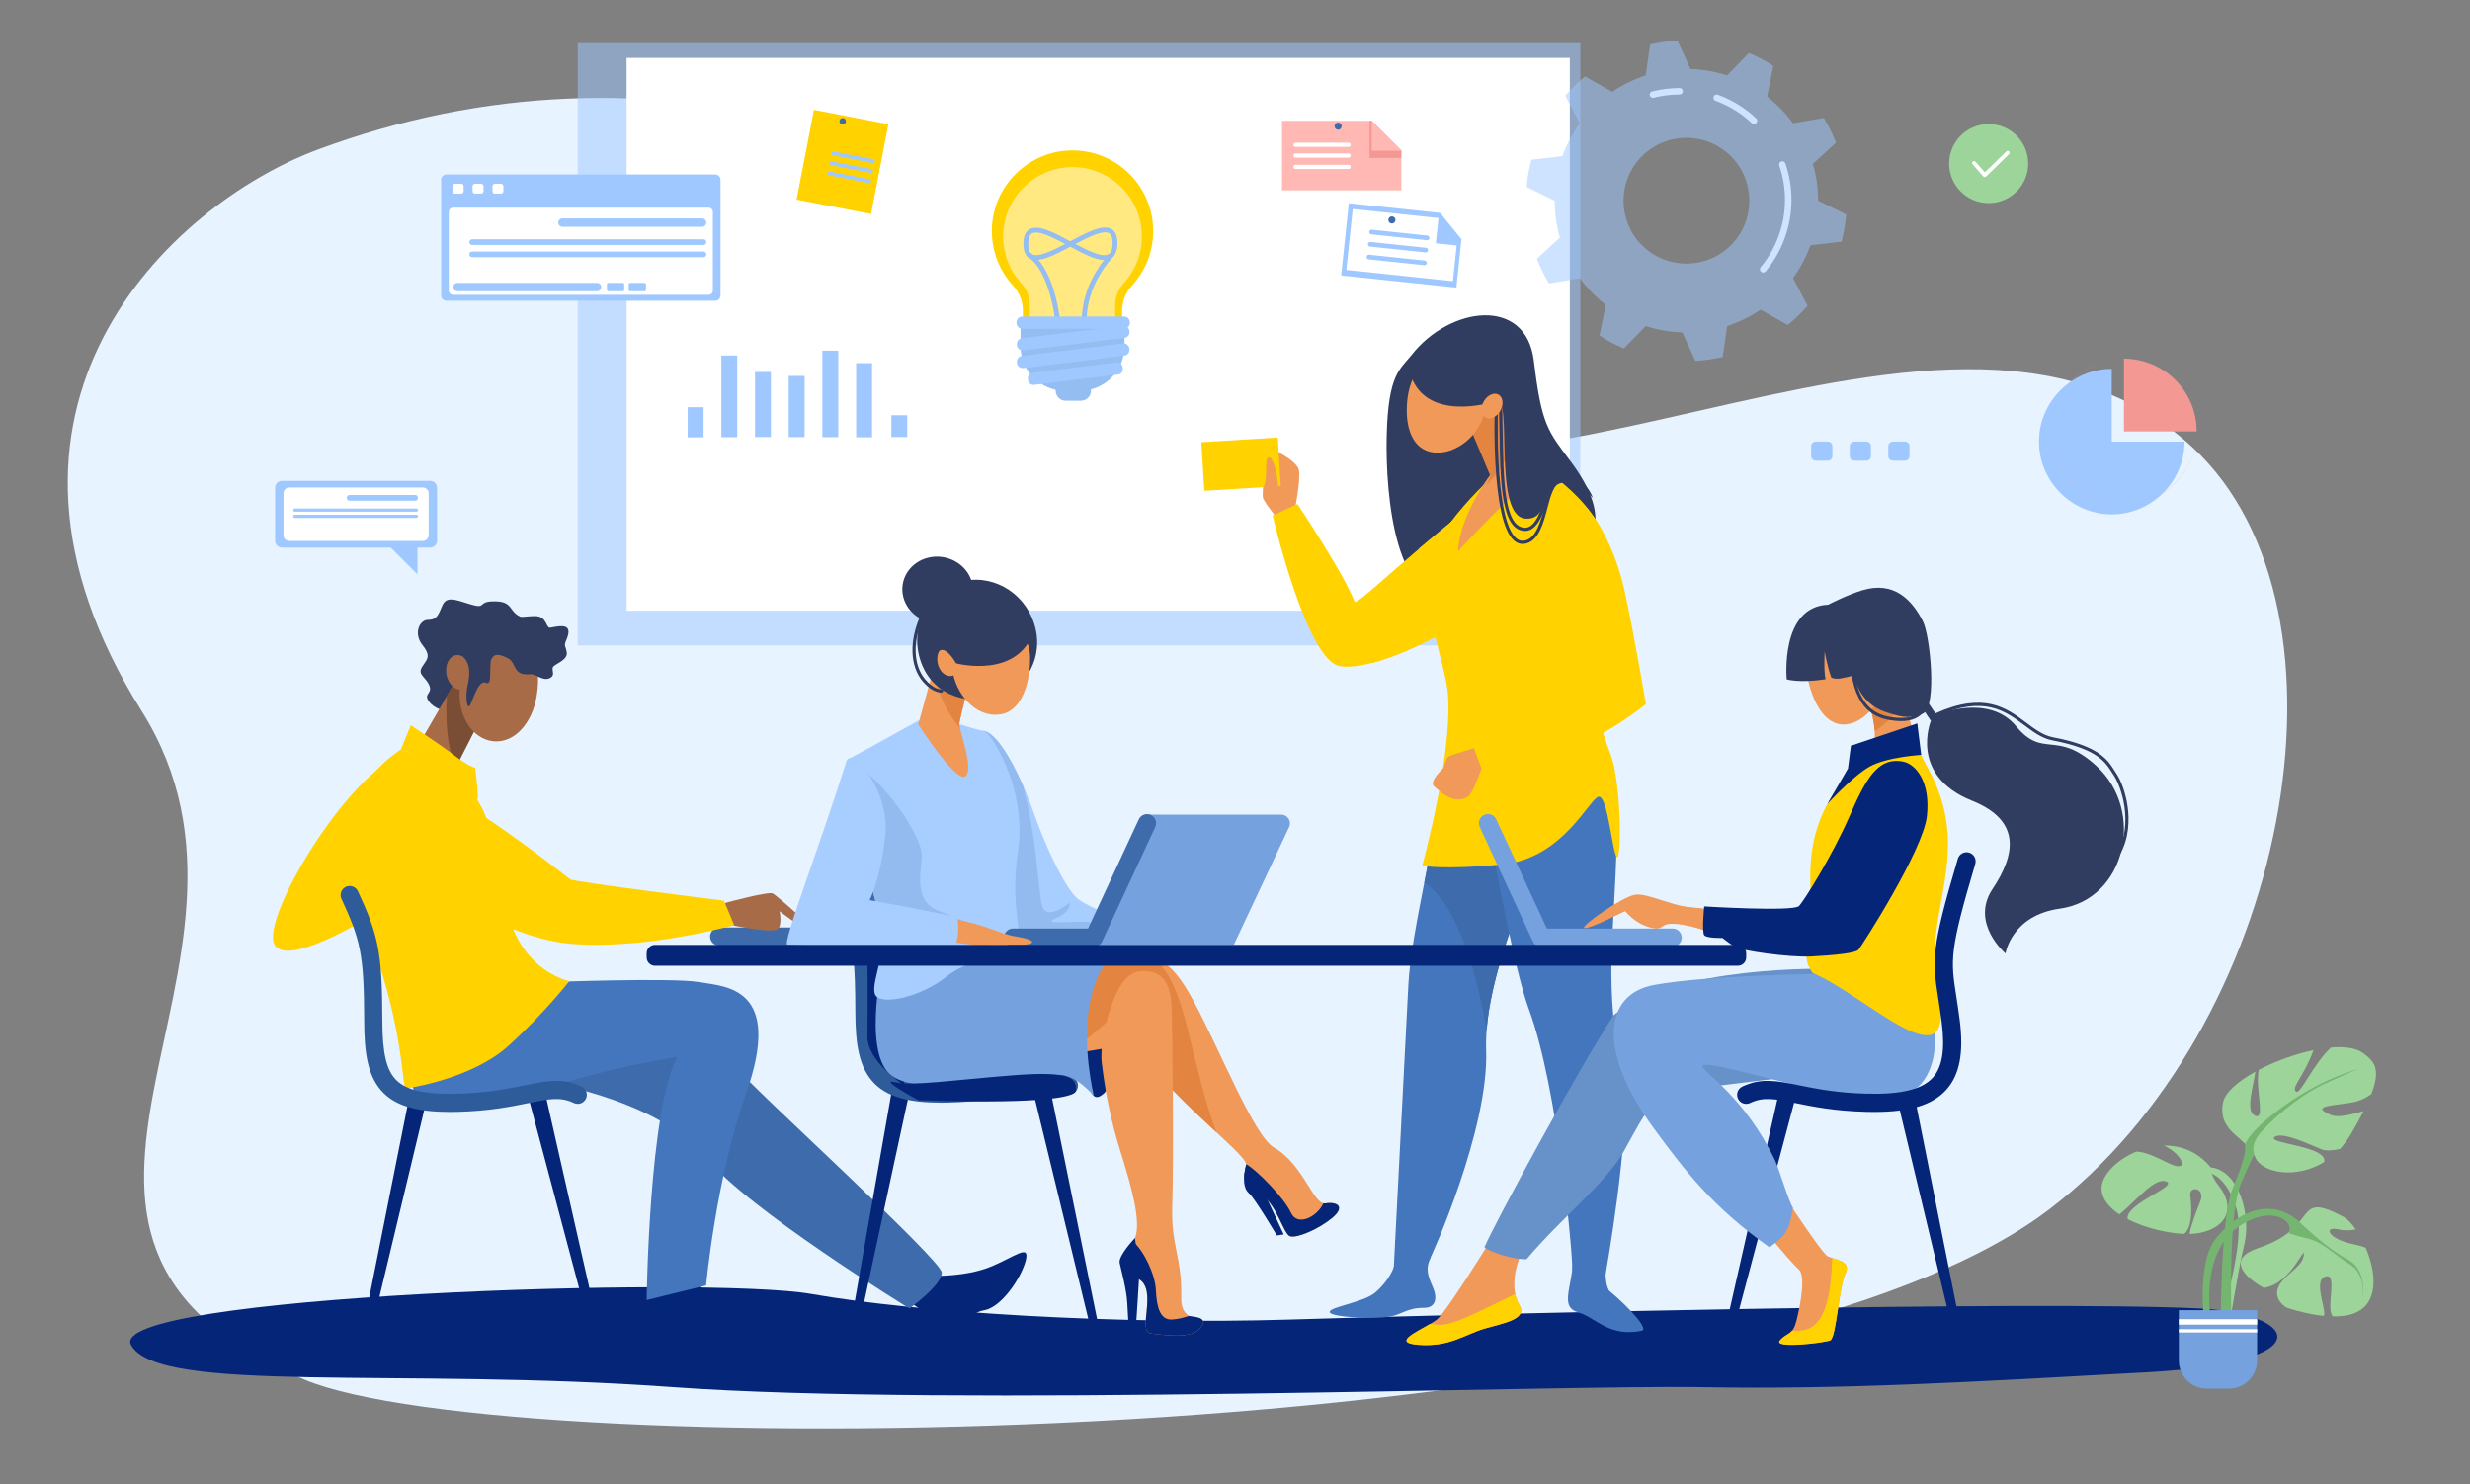 <svg xmlns="http://www.w3.org/2000/svg" xmlns:xlink="http://www.w3.org/1999/xlink" viewBox="40 25 842 506" width="802" height="481" preserveAspectRatio="xMidYMid meet" style="width: 100%; height: 100%; transform: translate3d(0px, 0px, 0px); content-visibility: visible;"><rect x="40" y="25" width="842" height="506" fill="#808080" stroke="none"/><defs><clipPath id="__svg_element_2"><rect width="882" height="551" x="0" y="0"/></clipPath><clipPath id="__svg_element_4"><path d="M0,0 L4000,0 L4000,2500 L0,2500z"/></clipPath><clipPath id="__svg_element_68"><path d="M0,0 L463,0 L463,577 L0,577z"/></clipPath><clipPath id="__svg_element_90"><path d="M0,0 L340,0 L340,167 L0,167z"/></clipPath></defs><g clip-path="url(#__svg_element_2)"><g clip-path="url(#__svg_element_4)" transform="matrix(0.221,0,0,0.221,-0.6,-0.5)" opacity="1" style="display: block;"><g transform="matrix(1,0,0,1,0,0)" opacity="1" style="display: block;"><g opacity="1" transform="matrix(1,0,0,1,2000,1292.593)"><path fill="rgb(231,243,254)" fill-opacity="1" d=" M-1325.767,-946.613 C-810.142,-1138.035 -286.073,-968.801 69.357,-600.201 C424.786,-231.601 1170.715,-854.613 1566.318,-486.613 C1836.297,-235.472 1712.634,410.221 1342.446,689.887 C839.274,1070.017 -1035.26,1081.432 -1346.284,950.989 C-1877.766,728.085 -1349.676,315.309 -1597.767,-80.381 C-1890.455,-547.2 -1553.632,-862.02 -1325.767,-946.613z"/></g><g opacity="1" transform="matrix(1,0,0,1,2040.496,2184.438)"><path fill="rgb(4,37,120)" fill-opacity="1" d=" M1536.164,-50.753 C1278.058,-63.37 400.021,-41.995 132.984,-33.66 C-134.053,-25.326 -444.023,-44.656 -605.036,-73.081 C-766.049,-101.506 -1696.762,-70.661 -1654.527,5.761 C-1612.292,82.183 -1239.852,39.947 -817.498,70.664 C-395.144,101.38 554.737,66.824 769.001,70.664 C983.265,74.503 1179.742,62.984 1455.862,47.626 C1731.982,32.268 1685.775,-43.439 1536.164,-50.753z"/></g></g><g transform="matrix(1,0,0,1,0,0)" opacity="1" style="display: block;"><g opacity="0.5" transform="matrix(1,0,0,1,1848.12,646.419)"><path fill="rgb(158,200,255)" fill-opacity="1" d=" M773.227,-464.439 C773.227,-464.439 773.227,464.439 773.227,464.439 C773.227,464.439 -773.227,464.439 -773.227,464.439 C-773.227,464.439 -773.227,-464.439 -773.227,-464.439 C-773.227,-464.439 773.227,-464.439 773.227,-464.439z"/></g><g opacity="1" transform="matrix(1,0,0,1,1877.692,631.013)"><path fill="rgb(255,255,255)" fill-opacity="1" d=" M727.458,-426.366 C727.458,-426.366 727.458,426.366 727.458,426.366 C727.458,426.366 -727.458,426.366 -727.458,426.366 C-727.458,426.366 -727.458,-426.366 -727.458,-426.366 C-727.458,-426.366 727.458,-426.366 727.458,-426.366z"/></g></g><g transform="matrix(1,0,0,1,0,0)" opacity="1" style="display: block;"><g opacity="1" transform="matrix(1,0,0,1,2922.703,449.975)"><g opacity="1" transform="matrix(1,0,0,1,0,0)"><path fill="rgb(255,255,255)" fill-opacity="1" d=" M-19.334,85.823 C-20.461,85.823 -21.593,85.444 -22.528,84.667 C-24.651,82.901 -24.942,79.749 -23.176,77.625 C1.011,48.542 14.331,11.657 14.331,-26.236 C14.331,-44.382 11.364,-62.2 5.51,-79.193 C4.611,-81.804 5.999,-84.65 8.61,-85.549 C11.219,-86.448 14.066,-85.06 14.965,-82.449 C21.18,-64.406 24.331,-45.493 24.331,-26.236 C24.331,13.988 10.191,53.144 -15.486,84.02 C-16.475,85.209 -17.899,85.823 -19.334,85.823z"/></g></g><g opacity="1" transform="matrix(1,0,0,1,2860.48,283.966)"><g opacity="1" transform="matrix(1,0,0,1,0,0)"><path fill="rgb(255,255,255)" fill-opacity="1" d=" M28.838,22.769 C27.608,22.769 26.378,22.319 25.412,21.41 C9.158,6.107 -9.668,-5.494 -30.543,-13.068 C-33.139,-14.01 -34.48,-16.878 -33.539,-19.474 C-32.598,-22.07 -29.727,-23.409 -27.133,-22.468 C-4.969,-14.426 15.015,-2.114 32.267,14.129 C34.278,16.022 34.373,19.186 32.48,21.197 C31.496,22.242 30.168,22.769 28.838,22.769z"/></g></g><g opacity="1" transform="matrix(1,0,0,1,2753.927,258.743)"><g opacity="1" transform="matrix(1,0,0,1,0,0)"><path fill="rgb(255,255,255)" fill-opacity="1" d=" M-20.57,7.544 C-22.805,7.544 -24.842,6.034 -25.414,3.767 C-26.09,1.09 -24.468,-1.629 -21.79,-2.305 C-8.019,-5.781 6.233,-7.544 20.567,-7.544 C23.329,-7.544 25.567,-5.305 25.567,-2.544 C25.567,0.217 23.329,2.456 20.567,2.456 C7.057,2.456 -6.37,4.116 -19.342,7.391 C-19.752,7.495 -20.165,7.544 -20.57,7.544z"/></g></g></g><g transform="matrix(1,0,0,1,0,0)" opacity="1" style="display: block;"><g opacity="1" transform="matrix(1,0,0,1,3112.763,811.221)"><path fill="rgb(158,200,255)" fill-opacity="1" d=" M-9.269,14.721 C-9.269,14.721 9.269,14.721 9.269,14.721 C13.184,14.721 16.356,11.548 16.356,7.633 C16.356,7.633 16.356,-7.633 16.356,-7.633 C16.356,-11.548 13.184,-14.721 9.269,-14.721 C9.269,-14.721 -9.269,-14.721 -9.269,-14.721 C-13.184,-14.721 -16.356,-11.548 -16.356,-7.633 C-16.356,-7.633 -16.356,7.633 -16.356,7.633 C-16.356,11.548 -13.184,14.721 -9.269,14.721z"/></g><g opacity="1" transform="matrix(1,0,0,1,3053.283,811.221)"><path fill="rgb(158,200,255)" fill-opacity="1" d=" M-9.268,14.721 C-9.268,14.721 9.269,14.721 9.269,14.721 C13.184,14.721 16.357,11.548 16.357,7.633 C16.357,7.633 16.357,-7.633 16.357,-7.633 C16.357,-11.548 13.184,-14.721 9.269,-14.721 C9.269,-14.721 -9.268,-14.721 -9.268,-14.721 C-13.183,-14.721 -16.357,-11.548 -16.357,-7.633 C-16.357,-7.633 -16.357,7.633 -16.357,7.633 C-16.357,11.548 -13.183,14.721 -9.268,14.721z"/></g><g opacity="1" transform="matrix(1,0,0,1,2993.803,811.221)"><path fill="rgb(158,200,255)" fill-opacity="1" d=" M-9.269,14.721 C-9.269,14.721 9.269,14.721 9.269,14.721 C13.184,14.721 16.357,11.548 16.357,7.633 C16.357,7.633 16.357,-7.633 16.357,-7.633 C16.357,-11.548 13.184,-14.721 9.269,-14.721 C9.269,-14.721 -9.269,-14.721 -9.269,-14.721 C-13.183,-14.721 -16.357,-11.548 -16.357,-7.633 C-16.357,-7.633 -16.357,7.633 -16.357,7.633 C-16.357,11.548 -13.183,14.721 -9.269,14.721z"/></g></g><g transform="matrix(0.646,0,0,0.646,303.773,354.574)" opacity="1" style="display: block;"><g opacity="1" transform="matrix(1,0,0,1,664.372,857.6)"><path fill="rgb(158,200,255)" fill-opacity="1" d=" M-176.85,79.668 C-176.85,79.668 176.85,79.668 176.85,79.668 C185.916,79.668 193.333,72.251 193.333,63.185 C193.333,63.185 193.333,-63.185 193.333,-63.185 C193.333,-72.251 185.916,-79.668 176.85,-79.668 C176.85,-79.668 -176.85,-79.668 -176.85,-79.668 C-185.915,-79.668 -193.333,-72.251 -193.333,-63.185 C-193.333,-63.185 -193.333,63.185 -193.333,63.185 C-193.333,72.251 -185.915,79.668 -176.85,79.668z"/></g><g opacity="1" transform="matrix(1,0,0,1,760.351,950.489)"><path fill="rgb(158,200,255)" fill-opacity="1" d=" M50.651,-37.258 C50.651,-37.258 50.651,50.651 50.651,50.651 C50.651,50.651 -50.651,-50.651 -50.651,-50.651 C-50.651,-50.651 48.59,-37.258 50.651,-37.258z"/></g><g opacity="1" transform="matrix(1,0,0,1,664.372,857.6)"><path fill="rgb(255,255,255)" fill-opacity="1" d=" M-159.358,63.872 C-159.358,63.872 159.358,63.872 159.358,63.872 C167.044,63.872 173.333,57.584 173.333,49.898 C173.333,49.898 173.333,-49.898 173.333,-49.898 C173.333,-57.584 167.044,-63.872 159.358,-63.872 C159.358,-63.872 -159.358,-63.872 -159.358,-63.872 C-167.044,-63.872 -173.333,-57.584 -173.333,-49.898 C-173.333,-49.898 -173.333,49.898 -173.333,49.898 C-173.333,57.584 -167.044,63.872 -159.358,63.872z"/></g><g opacity="1" transform="matrix(1,0,0,1,727.213,818.453)"><path fill="rgb(158,200,255)" fill-opacity="1" d=" M-78.295,6.868 C-78.295,6.868 78.294,6.868 78.294,6.868 C82.071,6.868 85.163,3.777 85.163,0 C85.163,-3.777 82.071,-6.868 78.294,-6.868 C78.294,-6.868 -78.295,-6.868 -78.295,-6.868 C-82.072,-6.868 -85.163,-3.777 -85.163,0 C-85.163,3.777 -82.072,6.868 -78.295,6.868z"/></g><g opacity="1" transform="matrix(1,0,0,1,663.341,847.722)"><path fill="rgb(158,200,255)" fill-opacity="1" d=" M-145.216,3.858 C-145.216,3.858 145.216,3.858 145.216,3.858 C147.316,3.858 149.035,2.139 149.035,0.039 C149.035,0.039 149.035,-0.039 149.035,-0.039 C149.035,-2.139 147.316,-3.858 145.216,-3.858 C145.216,-3.858 -145.216,-3.858 -145.216,-3.858 C-147.316,-3.858 -149.035,-2.139 -149.035,-0.039 C-149.035,-0.039 -149.035,0.039 -149.035,0.039 C-149.035,2.139 -147.316,3.858 -145.216,3.858z"/></g><g opacity="1" transform="matrix(1,0,0,1,663.341,862.671)"><path fill="rgb(158,200,255)" fill-opacity="1" d=" M-145.216,3.858 C-145.216,3.858 145.216,3.858 145.216,3.858 C147.316,3.858 149.035,2.139 149.035,0.039 C149.035,0.039 149.035,-0.039 149.035,-0.039 C149.035,-2.139 147.316,-3.858 145.216,-3.858 C145.216,-3.858 -145.216,-3.858 -145.216,-3.858 C-147.316,-3.858 -149.035,-2.139 -149.035,-0.039 C-149.035,-0.039 -149.035,0.039 -149.035,0.039 C-149.035,2.139 -147.316,3.858 -145.216,3.858z"/></g></g><g transform="matrix(0.994,0,0,0.994,19.019,2.151)" opacity="1" style="display: block;"><g opacity="1" transform="matrix(1,0,0,1,3251.708,367.768)"><path fill="rgb(156,212,153)" fill-opacity="1" d=" M61.348,0 C61.348,33.882 33.881,61.348 -0.001,61.348 C-33.882,61.348 -61.348,33.882 -61.348,0 C-61.348,-33.881 -33.882,-61.348 -0.001,-61.348 C33.881,-61.348 61.348,-33.881 61.348,0z"/></g><g opacity="1" transform="matrix(1,0,0,1,3255.087,368.345)"><g opacity="1" transform="matrix(1,0,0,1,0,0)"><path fill="rgb(255,255,255)" fill-opacity="1" d=" M-9.468,20.421 C-9.505,20.421 -9.543,20.42 -9.58,20.419 C-10.403,20.388 -11.176,20.021 -11.72,19.403 C-11.72,19.403 -28.383,0.467 -28.383,0.467 C-29.478,-0.777 -29.357,-2.673 -28.113,-3.767 C-26.87,-4.862 -24.973,-4.741 -23.879,-3.497 C-23.879,-3.497 -9.306,13.064 -9.306,13.064 C-9.306,13.064 24.033,-19.564 24.033,-19.564 C25.217,-20.723 27.117,-20.704 28.275,-19.519 C29.434,-18.335 29.414,-16.435 28.23,-15.276 C28.23,-15.276 -7.37,19.565 -7.37,19.565 C-7.931,20.115 -8.685,20.421 -9.468,20.421z"/></g></g></g><g transform="matrix(1,0,0,1,0,0)" opacity="1" style="display: block;"><g opacity="1" transform="matrix(1,0,0,1,0,0)"><g opacity="1" transform="matrix(1,0,0,1,1483.261,365.109)"><path fill="rgb(255,210,0)" fill-opacity="1" d=" M44.036,80.314 C44.036,80.314 -70.785,58.129 -70.785,58.129 C-70.785,58.129 -44.036,-80.314 -44.036,-80.314 C-44.036,-80.314 70.785,-58.129 70.785,-58.129 C70.785,-58.129 44.036,80.314 44.036,80.314z"/></g><g opacity="1" transform="matrix(1,0,0,1,1499.883,358.004)"><path fill="rgb(158,200,255)" fill-opacity="1" d=" M29.868,8.826 C29.868,8.826 -31.006,-2.935 -31.006,-2.935 C-32.626,-3.248 -33.696,-4.83 -33.383,-6.45 C-33.07,-8.07 -31.488,-9.139 -29.868,-8.826 C-29.868,-8.826 31.006,2.936 31.006,2.936 C32.626,3.249 33.696,4.83 33.383,6.45 C33.07,8.07 31.488,9.139 29.868,8.826z"/></g><g opacity="1" transform="matrix(1,0,0,1,1496.943,373.222)"><path fill="rgb(158,200,255)" fill-opacity="1" d=" M29.868,8.826 C29.868,8.826 -31.006,-2.935 -31.006,-2.935 C-32.626,-3.248 -33.696,-4.83 -33.383,-6.45 C-33.07,-8.07 -31.488,-9.139 -29.868,-8.826 C-29.868,-8.826 31.006,2.935 31.006,2.935 C32.626,3.248 33.696,4.83 33.383,6.45 C33.07,8.07 31.488,9.139 29.868,8.826z"/></g><g opacity="1" transform="matrix(1,0,0,1,1493.921,388.86)"><path fill="rgb(158,200,255)" fill-opacity="1" d=" M29.868,8.826 C29.868,8.826 -31.006,-2.935 -31.006,-2.935 C-32.626,-3.248 -33.696,-4.83 -33.383,-6.45 C-33.07,-8.07 -31.488,-9.139 -29.868,-8.826 C-29.868,-8.826 31.006,2.935 31.006,2.935 C32.626,3.248 33.696,4.83 33.383,6.45 C33.07,8.07 31.488,9.139 29.868,8.826z"/></g><g opacity="1" transform="matrix(1,0,0,1,1483.634,302.412)"><path fill="rgb(62,107,171)" fill-opacity="1" d=" M4.909,0.948 C4.385,3.659 1.763,5.433 -0.948,4.909 C-3.659,4.385 -5.433,1.762 -4.909,-0.949 C-4.385,-3.66 -1.763,-5.433 0.948,-4.909 C3.659,-4.385 5.433,-1.763 4.909,0.948z"/></g></g><g opacity="1" transform="matrix(1,0,0,1,0,0)"><g opacity="1" transform="matrix(1,0,0,1,0,0)"><g opacity="1" transform="matrix(1,0,0,1,2253.233,355.358)"><path fill="rgb(255,184,179)" fill-opacity="1" d=" M92,53.622 C92,53.622 -92,53.622 -92,53.622 C-92,53.622 -92,-53.622 -92,-53.622 C-92,-53.622 46.378,-53.622 46.378,-53.622 C64.194,-35.806 74.184,-25.817 92,-8 C92,-8 92,53.622 92,53.622z"/></g><g opacity="1" transform="matrix(1,0,0,1,2320.733,330.358)"><path fill="rgb(243,152,146)" fill-opacity="1" d=" M-24.5,-28.622 C-24.5,-28.622 -24.5,28.622 -24.5,28.622 C-24.5,28.622 24.5,28.622 24.5,28.622 C24.5,28.622 24.5,17.622 24.5,17.622 C24.5,17.622 -21.434,-28.311 -21.434,-28.311 C-21.434,-28.311 -24.5,-28.622 -24.5,-28.622z"/></g><g opacity="1" transform="matrix(1,0,0,1,2322.422,324.858)"><path fill="rgb(255,184,179)" fill-opacity="1" d=" M-22.811,-23.122 C-22.811,-23.122 -22.811,23.122 -22.811,23.122 C-22.811,23.122 22.811,23.122 22.811,23.122 C22.811,23.122 -22.811,-23.122 -22.811,-23.122z"/></g><g opacity="1" transform="matrix(1,0,0,1,2222.983,338.73)"><path fill="rgb(255,255,255)" fill-opacity="1" d=" M41,3.25 C41,3.25 -41,3.25 -41,3.25 C-42.788,3.25 -44.25,1.787 -44.25,0 C-44.25,-1.788 -42.788,-3.25 -41,-3.25 C-41,-3.25 41,-3.25 41,-3.25 C42.787,-3.25 44.25,-1.788 44.25,0 C44.25,1.787 42.787,3.25 41,3.25z"/></g><g opacity="1" transform="matrix(1,0,0,1,2222.983,355.358)"><path fill="rgb(255,255,255)" fill-opacity="1" d=" M41,3.25 C41,3.25 -41,3.25 -41,3.25 C-42.788,3.25 -44.25,1.787 -44.25,0 C-44.25,-1.788 -42.788,-3.25 -41,-3.25 C-41,-3.25 41,-3.25 41,-3.25 C42.787,-3.25 44.25,-1.788 44.25,0 C44.25,1.787 42.787,3.25 41,3.25z"/></g><g opacity="1" transform="matrix(1,0,0,1,2222.983,372.858)"><path fill="rgb(255,255,255)" fill-opacity="1" d=" M41,3.25 C41,3.25 -41,3.25 -41,3.25 C-42.788,3.25 -44.25,1.787 -44.25,0 C-44.25,-1.788 -42.788,-3.25 -41,-3.25 C-41,-3.25 41,-3.25 41,-3.25 C42.787,-3.25 44.25,-1.788 44.25,0 C44.25,1.787 42.787,3.25 41,3.25z"/></g></g><g opacity="1" transform="matrix(1,0,0,1,2247.733,309.98)"><path fill="rgb(62,107,171)" fill-opacity="1" d=" M5.5,0 C5.5,3.038 3.037,5.5 0,5.5 C-3.038,5.5 -5.5,3.038 -5.5,0 C-5.5,-3.038 -3.038,-5.5 0,-5.5 C3.037,-5.5 5.5,-3.038 5.5,0z"/></g><g opacity="1" transform="matrix(1,0,0,1,2345.233,493.98)"><path fill="rgb(158,200,255)" fill-opacity="1" d=" M84.921,65.052 C84.921,65.052 -92.777,46.332 -92.777,46.332 C-92.777,46.332 -81.044,-65.052 -81.044,-65.052 C-81.044,-65.052 59.851,-50.209 59.851,-50.209 C72.709,-34.322 79.918,-25.416 92.777,-9.529 C92.777,-9.529 84.921,65.052 84.921,65.052z"/></g><g opacity="1" transform="matrix(1,0,0,1,2345.513,493.435)"><path fill="rgb(255,255,255)" fill-opacity="1" d=" M57.05,-41.717 C57.05,-41.717 -75.218,-55.651 -75.218,-55.651 C-75.218,-55.651 -85.118,38.328 -85.118,38.328 C-85.118,38.328 79.321,55.651 79.321,55.651 C79.321,55.651 85.118,0.622 85.118,0.622 C85.118,0.622 52.948,-2.767 52.948,-2.767 C52.948,-2.767 57.05,-41.717 57.05,-41.717z"/></g><g opacity="1" transform="matrix(1,0,0,1,2342.168,477.777)"><path fill="rgb(158,200,255)" fill-opacity="1" d=" M42.464,8.082 C42.464,8.082 -43.217,-0.943 -43.217,-0.943 C-45.18,-1.15 -46.617,-2.926 -46.41,-4.889 C-46.203,-6.852 -44.428,-8.289 -42.465,-8.082 C-42.465,-8.082 43.216,0.944 43.216,0.944 C45.18,1.15 46.616,2.926 46.41,4.889 C46.203,6.852 44.428,8.289 42.464,8.082z"/></g><g opacity="1" transform="matrix(1,0,0,1,2340.179,496.659)"><path fill="rgb(158,200,255)" fill-opacity="1" d=" M42.464,8.082 C42.464,8.082 -43.216,-0.943 -43.216,-0.943 C-45.18,-1.15 -46.616,-2.926 -46.41,-4.889 C-46.203,-6.852 -44.428,-8.29 -42.464,-8.083 C-42.464,-8.083 43.217,0.943 43.217,0.943 C45.18,1.15 46.616,2.926 46.41,4.889 C46.203,6.852 44.428,8.289 42.464,8.082z"/></g><g opacity="1" transform="matrix(1,0,0,1,2338.102,516.373)"><path fill="rgb(158,200,255)" fill-opacity="1" d=" M42.464,8.082 C42.464,8.082 -43.216,-0.943 -43.216,-0.943 C-45.179,-1.15 -46.617,-2.926 -46.41,-4.889 C-46.203,-6.852 -44.427,-8.29 -42.464,-8.083 C-42.464,-8.083 43.216,0.943 43.216,0.943 C45.179,1.15 46.617,2.926 46.41,4.889 C46.203,6.852 44.427,8.289 42.464,8.082z"/></g><g opacity="1" transform="matrix(1,0,0,1,2330.684,454.647)"><path fill="rgb(62,107,171)" fill-opacity="1" d=" M5.5,0 C5.5,3.038 3.037,5.5 0,5.5 C-3.038,5.5 -5.5,3.038 -5.5,0 C-5.5,-3.038 -3.038,-5.5 0,-5.5 C3.037,-5.5 5.5,-3.038 5.5,0z"/></g></g></g><g transform="matrix(1,0,0,1,0,46.286)" opacity="1" style="display: block;"><g opacity="1" transform="matrix(1,0,0,1,1079.648,435.611)"><path fill="rgb(158,200,255)" fill-opacity="1" d=" M207.281,97.367 C207.281,97.367 -207.281,97.367 -207.281,97.367 C-211.793,97.367 -215.451,93.71 -215.451,89.198 C-215.451,89.198 -215.451,-89.197 -215.451,-89.197 C-215.451,-93.709 -211.793,-97.367 -207.281,-97.367 C-207.281,-97.367 207.281,-97.367 207.281,-97.367 C211.793,-97.367 215.451,-93.709 215.451,-89.197 C215.451,-89.197 215.451,89.198 215.451,89.198 C215.451,93.71 211.793,97.367 207.281,97.367z"/></g><g opacity="1" transform="matrix(1,0,0,1,1079.648,456.623)"><path fill="rgb(255,255,255)" fill-opacity="1" d=" M197.07,67.217 C197.07,67.217 -197.07,67.217 -197.07,67.217 C-200.715,67.217 -203.67,64.262 -203.67,60.617 C-203.67,60.617 -203.67,-60.617 -203.67,-60.617 C-203.67,-64.262 -200.715,-67.217 -197.07,-67.217 C-197.07,-67.217 197.07,-67.217 197.07,-67.217 C200.715,-67.217 203.67,-64.262 203.67,-60.617 C203.67,-60.617 203.67,60.617 203.67,60.617 C203.67,64.262 200.715,67.217 197.07,67.217z"/></g><g opacity="1" transform="matrix(1,0,0,1,0,0)"><g opacity="1" transform="matrix(1,0,0,1,890.402,360.171)"><path fill="rgb(255,255,255)" fill-opacity="1" d=" M4.783,7.596 C4.783,7.596 -4.783,7.596 -4.783,7.596 C-6.803,7.596 -8.44,5.959 -8.44,3.939 C-8.44,3.939 -8.44,-3.939 -8.44,-3.939 C-8.44,-5.959 -6.803,-7.596 -4.783,-7.596 C-4.783,-7.596 4.783,-7.596 4.783,-7.596 C6.803,-7.596 8.44,-5.959 8.44,-3.939 C8.44,-3.939 8.44,3.939 8.44,3.939 C8.44,5.959 6.803,7.596 4.783,7.596z"/></g><g opacity="1" transform="matrix(1,0,0,1,921.094,360.171)"><path fill="rgb(255,255,255)" fill-opacity="1" d=" M4.783,7.596 C4.783,7.596 -4.783,7.596 -4.783,7.596 C-6.803,7.596 -8.44,5.959 -8.44,3.939 C-8.44,3.939 -8.44,-3.939 -8.44,-3.939 C-8.44,-5.959 -6.803,-7.596 -4.783,-7.596 C-4.783,-7.596 4.783,-7.596 4.783,-7.596 C6.803,-7.596 8.44,-5.959 8.44,-3.939 C8.44,-3.939 8.44,3.939 8.44,3.939 C8.44,5.959 6.803,7.596 4.783,7.596z"/></g><g opacity="1" transform="matrix(1,0,0,1,951.787,360.171)"><path fill="rgb(255,255,255)" fill-opacity="1" d=" M4.783,7.596 C4.783,7.596 -4.783,7.596 -4.783,7.596 C-6.803,7.596 -8.44,5.959 -8.44,3.939 C-8.44,3.939 -8.44,-3.939 -8.44,-3.939 C-8.44,-5.959 -6.803,-7.596 -4.783,-7.596 C-4.783,-7.596 4.783,-7.596 4.783,-7.596 C6.803,-7.596 8.44,-5.959 8.44,-3.939 C8.44,-3.939 8.44,3.939 8.44,3.939 C8.44,5.959 6.803,7.596 4.783,7.596z"/></g></g><g opacity="1" transform="matrix(1,0,0,1,1159.013,412.426)"><path fill="rgb(158,200,255)" fill-opacity="1" d=" M107.731,6.446 C107.731,6.446 -107.731,6.446 -107.731,6.446 C-111.276,6.446 -114.177,3.545 -114.177,0 C-114.177,-3.545 -111.276,-6.446 -107.731,-6.446 C-107.731,-6.446 107.731,-6.446 107.731,-6.446 C111.276,-6.446 114.177,-3.545 114.177,0 C114.177,3.545 111.276,6.446 107.731,6.446z"/></g><g opacity="1" transform="matrix(1,0,0,1,996.956,511.869)"><path fill="rgb(158,200,255)" fill-opacity="1" d=" M107.731,6.446 C107.731,6.446 -107.73,6.446 -107.73,6.446 C-111.275,6.446 -114.176,3.545 -114.176,0 C-114.176,-3.545 -111.275,-6.446 -107.73,-6.446 C-107.73,-6.446 107.731,-6.446 107.731,-6.446 C111.276,-6.446 114.176,-3.545 114.176,0 C114.176,3.545 111.276,6.446 107.731,6.446z"/></g><g opacity="1" transform="matrix(1,0,0,1,1133.231,511.869)"><path fill="rgb(158,200,255)" fill-opacity="1" d=" M11.147,6.446 C11.147,6.446 -11.147,6.446 -11.147,6.446 C-12.359,6.446 -13.351,5.453 -13.351,4.241 C-13.351,4.241 -13.351,-4.241 -13.351,-4.241 C-13.351,-5.453 -12.359,-6.446 -11.147,-6.446 C-11.147,-6.446 11.147,-6.446 11.147,-6.446 C12.359,-6.446 13.351,-5.453 13.351,-4.241 C13.351,-4.241 13.351,4.241 13.351,4.241 C13.351,5.453 12.359,6.446 11.147,6.446z"/></g><g opacity="1" transform="matrix(1,0,0,1,1166.84,511.869)"><path fill="rgb(158,200,255)" fill-opacity="1" d=" M11.147,6.446 C11.147,6.446 -11.147,6.446 -11.147,6.446 C-12.359,6.446 -13.351,5.453 -13.351,4.241 C-13.351,4.241 -13.351,-4.241 -13.351,-4.241 C-13.351,-5.453 -12.359,-6.446 -11.147,-6.446 C-11.147,-6.446 11.147,-6.446 11.147,-6.446 C12.359,-6.446 13.351,-5.453 13.351,-4.241 C13.351,-4.241 13.351,4.241 13.351,4.241 C13.351,5.453 12.359,6.446 11.147,6.446z"/></g><g opacity="1" transform="matrix(1,0,0,1,1090.415,442.581)"><path fill="rgb(158,200,255)" fill-opacity="1" d=" M178.4,4.374 C178.4,4.374 -178.401,4.374 -178.401,4.374 C-180.807,4.374 -182.774,2.405 -182.774,0 C-182.774,-2.406 -180.807,-4.374 -178.401,-4.374 C-178.401,-4.374 178.4,-4.374 178.4,-4.374 C180.806,-4.374 182.774,-2.406 182.774,0 C182.774,2.405 180.806,4.374 178.4,4.374z"/></g><g opacity="1" transform="matrix(1,0,0,1,1090.415,461.457)"><path fill="rgb(158,200,255)" fill-opacity="1" d=" M178.4,4.374 C178.4,4.374 -178.401,4.374 -178.401,4.374 C-180.807,4.374 -182.774,2.405 -182.774,0 C-182.774,-2.406 -180.807,-4.374 -178.401,-4.374 C-178.401,-4.374 178.4,-4.374 178.4,-4.374 C180.806,-4.374 182.774,-2.406 182.774,0 C182.774,2.405 180.806,4.374 178.4,4.374z"/></g></g><g clip-path="url(#__svg_element_90)" transform="matrix(1,0,0,1,1244,623)" opacity="1" style="display: block;"><g transform="matrix(1,0,0,0.655,-1244,-350.309)" opacity="1" style="display: block;"><g opacity="1" transform="matrix(1,0,0,1,1256.704,754.239)"><path fill="rgb(158,200,255)" fill-opacity="1" d=" M12.257,-35.464 C12.257,-35.464 12.257,35.464 12.257,35.464 C12.257,35.464 -12.257,35.464 -12.257,35.464 C-12.257,35.464 -12.257,-35.464 -12.257,-35.464 C-12.257,-35.464 12.257,-35.464 12.257,-35.464z"/></g></g><g transform="matrix(1,0,0,0.701,-1244,-387.133)" opacity="1" style="display: block;"><g opacity="1" transform="matrix(1,0,0,1,1570.899,765.776)"><path fill="rgb(158,200,255)" fill-opacity="1" d=" M12.257,-23.927 C12.257,-23.927 12.257,23.927 12.257,23.927 C12.257,23.927 -12.257,23.927 -12.257,23.927 C-12.257,23.927 -12.257,-23.927 -12.257,-23.927 C-12.257,-23.927 12.257,-23.927 12.257,-23.927z"/></g></g><g transform="matrix(1,0,0,0.605,-1244,-311.243)" opacity="1" style="display: block;"><g opacity="1" transform="matrix(1,0,0,1,1360.59,706.726)"><path fill="rgb(158,200,255)" fill-opacity="1" d=" M12.257,-82.977 C12.257,-82.977 12.257,82.977 12.257,82.977 C12.257,82.977 -12.257,82.977 -12.257,82.977 C-12.257,82.977 -12.257,-82.977 -12.257,-82.977 C-12.257,-82.977 12.257,-82.977 12.257,-82.977z"/></g></g><g transform="matrix(1,0,0,1.265,-1244,-832.378)" opacity="1" style="display: block;"><g opacity="1" transform="matrix(1,0,0,1,1412.533,752.406)"><path fill="rgb(158,200,255)" fill-opacity="1" d=" M12.257,-37.297 C12.257,-37.297 12.257,37.297 12.257,37.297 C12.257,37.297 -12.257,37.297 -12.257,37.297 C-12.257,37.297 -12.257,-37.297 -12.257,-37.297 C-12.257,-37.297 12.257,-37.297 12.257,-37.297z"/></g></g><g transform="matrix(1,0,0,1.394,-1244,-934.129)" opacity="1" style="display: block;"><g opacity="1" transform="matrix(1,0,0,1,1464.476,741.849)"><path fill="rgb(158,200,255)" fill-opacity="1" d=" M12.257,-47.854 C12.257,-47.854 12.257,47.854 12.257,47.854 C12.257,47.854 -12.257,47.854 -12.257,47.854 C-12.257,47.854 -12.257,-47.854 -12.257,-47.854 C-12.257,-47.854 12.257,-47.854 12.257,-47.854z"/></g></g><g transform="matrix(1,0,0,1.07,-1244,-678.293)" opacity="1" style="display: block;"><g opacity="1" transform="matrix(1,0,0,1,1308.647,730.823)"><path fill="rgb(158,200,255)" fill-opacity="1" d=" M12.257,-58.879 C12.257,-58.879 12.257,58.879 12.257,58.879 C12.257,58.879 -12.257,58.879 -12.257,58.879 C-12.257,58.879 -12.257,-58.879 -12.257,-58.879 C-12.257,-58.879 12.257,-58.879 12.257,-58.879z"/></g></g><g transform="matrix(1,0,0,0.789,-1244,-456.129)" opacity="1" style="display: block;"><g opacity="1" transform="matrix(1,0,0,1,1516.592,717.183)"><path fill="rgb(158,200,255)" fill-opacity="1" d=" M12.257,-72.519 C12.257,-72.519 12.257,72.519 12.257,72.519 C12.257,72.519 -12.257,72.519 -12.257,72.519 C-12.257,72.519 -12.257,-72.519 -12.257,-72.519 C-12.257,-72.519 12.257,-72.519 12.257,-72.519z"/></g></g></g><g transform="matrix(1,0,0,1,0,3.552)" opacity="1" style="display: block;"><g opacity="1" transform="matrix(1,0,0,1,3441.063,793.015)"><path fill="rgb(158,200,255)" fill-opacity="1" d=" M0,0 C0,0 112.236,0 112.236,0 C112.236,61.571 61.571,112.236 0,112.236 C-61.571,112.236 -112.236,61.571 -112.236,0 C-112.236,-61.571 -61.571,-112.236 0,-112.236 C0,-112.236 0,0 0,0z"/></g><g opacity="1" transform="matrix(1,0,0,1,0,0)"><g opacity="1" transform="matrix(1,0,0,1,3515.978,721.182)"><path fill="rgb(243,152,146)" fill-opacity="1" d=" M56.118,56.118 C56.118,-5.868 5.868,-56.118 -56.118,-56.118 C-56.118,-56.118 -56.118,56.118 -56.118,56.118 C-56.118,56.118 56.118,56.118 56.118,56.118z"/></g><g opacity="1" transform="matrix(1,0,0,1,3403.741,833.418)"><path fill="rgb(243,152,146)" fill-opacity="1" d=" M-56.118,-56.118 C-56.118,5.868 -5.868,56.118 56.118,56.118 C-5.452,56.118 -56.118,5.453 -56.118,-56.118z"/></g><g opacity="1" transform="matrix(1,0,0,1,3403.741,721.182)"><path fill="rgb(243,152,146)" fill-opacity="1" d=" M56.118,-56.118 C-5.868,-56.118 -56.118,-5.868 -56.118,56.118 C-56.118,-5.453 -5.452,-56.118 56.118,-56.118z"/></g><g opacity="1" transform="matrix(1,0,0,1,3515.978,833.418)"><path fill="rgb(243,152,146)" fill-opacity="1" d=" M-56.118,56.118 C5.868,56.118 56.118,5.868 56.118,-56.118 C56.118,5.453 5.453,56.118 -56.118,56.118z"/></g></g></g><g transform="matrix(0.745,0,0,0.745,468.08,137.626)" opacity="1" style="display: block;"><g opacity="1" transform="matrix(1,0,0,1,1838.88,528.793)"><path fill="rgb(255,210,0)" fill-opacity="1" d=" M167.018,-80.232 C167.018,-171.745 93.417,-246.068 2.181,-247.235 C-89.475,-248.408 -165.541,-174.597 -166.996,-82.945 C-167.706,-38.207 -150.82,2.58 -122.811,32.954 C-109.908,46.947 -102.745,65.281 -102.745,84.315 C-102.745,84.315 -102.745,159.184 -102.745,159.184 C-102.745,207.62 -63.116,247.249 -14.68,247.249 C-14.68,247.249 14.68,247.249 14.68,247.249 C63.116,247.249 102.745,207.62 102.745,159.184 C102.745,159.184 102.745,84.323 102.745,84.323 C102.745,65.131 110.145,46.764 123.118,32.621 C150.378,2.899 167.018,-36.722 167.018,-80.232z"/></g><g opacity="0.5" transform="matrix(1,0,0,1,1838.88,528.793)"><path fill="rgb(255,255,255)" fill-opacity="1" d=" M143.685,-69.023 C143.685,-147.752 80.367,-211.693 1.876,-212.697 C-76.976,-213.706 -142.416,-150.206 -143.667,-71.358 C-144.278,-32.87 -129.751,2.22 -105.655,28.351 C-94.554,40.389 -88.391,56.163 -88.391,72.537 C-88.391,72.537 -88.391,136.946 -88.391,136.946 C-88.391,178.615 -54.298,212.709 -12.629,212.709 C-12.629,212.709 12.629,212.709 12.629,212.709 C54.298,212.709 88.391,178.615 88.391,136.946 C88.391,136.946 88.391,72.543 88.391,72.543 C88.391,56.032 94.758,40.232 105.918,28.064 C129.37,2.494 143.685,-31.592 143.685,-69.023z"/></g><g opacity="1" transform="matrix(1,0,0,1,1834.327,567.755)"><g opacity="1" transform="matrix(1,0,0,1,0,0)"><path fill="rgb(148,189,242)" fill-opacity="1" d=" M29.239,75.38 C29.239,75.38 -25.761,75.38 -25.761,75.38 C-28.345,75.38 -30.505,73.41 -30.741,70.836 C-30.839,69.767 -41.103,-36.409 -88.581,-66.141 C-90.922,-67.607 -91.631,-70.692 -90.165,-73.032 C-88.7,-75.372 -85.614,-76.083 -83.275,-74.616 C-36.961,-45.612 -23.8,43.851 -21.269,65.38 C-21.269,65.38 23.951,65.38 23.951,65.38 C23.771,57.995 24.197,43.736 28.453,25.286 C34.141,0.624 48.092,-36.578 82.246,-73.761 C84.115,-75.795 87.277,-75.928 89.311,-74.06 C91.344,-72.192 91.479,-69.03 89.611,-66.996 C27.187,0.962 34.13,69.134 34.207,69.815 C34.368,71.23 33.917,72.646 32.968,73.709 C32.02,74.772 30.664,75.38 29.239,75.38z"/></g></g><g opacity="1" transform="matrix(1,0,0,1,1834.565,474.813)"><g opacity="1" transform="matrix(1,0,0,1,0,0)"><path fill="rgb(148,189,242)" fill-opacity="1" d=" M70.173,33.641 C51.606,33.641 26.289,20.449 -0.374,6.149 C-34.81,24.491 -66.972,40.936 -84.975,30.023 C-93.436,24.895 -97.481,14.858 -97.342,-0.665 C-97.211,-15.277 -93.022,-25.128 -84.89,-29.942 C-66.854,-40.622 -34.625,-23.585 -0.358,-5.191 C34.587,-23.827 67.49,-41.181 85.464,-30.239 C93.533,-25.326 97.528,-15.34 97.339,-0.556 C97.141,14.826 92.718,25.172 84.195,30.196 C80.144,32.584 75.428,33.641 70.173,33.641z M10.253,0.489 C37.709,15.083 66.437,29.055 79.118,21.581 C84.424,18.454 87.19,10.963 87.339,-0.685 C87.481,-11.683 85.101,-18.753 80.264,-21.697 C68.007,-29.159 38.234,-14.353 10.253,0.489z M-71.378,-23.289 C-74.678,-23.289 -77.521,-22.684 -79.795,-21.337 C-84.706,-18.43 -87.245,-11.445 -87.342,-0.576 C-87.446,10.954 -84.905,18.373 -79.792,21.472 C-67.456,28.949 -38.634,15.05 -10.988,0.46 C-33.337,-11.463 -56.797,-23.289 -71.378,-23.289z"/></g></g><g opacity="1" transform="matrix(1,0,0,1,1840.565,777.801)"><path fill="rgb(148,189,242)" fill-opacity="1" d=" M16,22 C16,22 -16,22 -16,22 C-27.275,22 -36.5,12.775 -36.5,1.5 C-36.5,1.5 -36.5,-1.5 -36.5,-1.5 C-36.5,-12.775 -27.275,-22 -16,-22 C-16,-22 16,-22 16,-22 C27.275,-22 36.5,-12.775 36.5,-1.5 C36.5,-1.5 36.5,1.5 36.5,1.5 C36.5,12.775 27.275,22 16,22z"/></g><g opacity="1" transform="matrix(1,0,0,1,1838.88,706.726)"><path fill="rgb(148,189,242)" fill-opacity="1" d=" M-107.6,-72.591 C-107.6,-72.591 -107.6,-19.635 -107.6,-19.635 C-107.6,31.09 -66.098,72.591 -15.373,72.591 C-15.373,72.591 15.374,72.591 15.374,72.591 C66.098,72.591 107.6,31.09 107.6,-19.635 C107.6,-19.635 107.6,-72.591 107.6,-72.591 C107.6,-72.591 -107.6,-72.591 -107.6,-72.591z"/></g><g opacity="1" transform="matrix(1,0,0,1,1840.232,638.135)"><path fill="rgb(158,200,255)" fill-opacity="1" d=" M105.333,12.667 C105.333,12.667 -105.333,12.667 -105.333,12.667 C-111.933,12.667 -117.333,7.267 -117.333,0.667 C-117.333,0.667 -117.333,-0.667 -117.333,-0.667 C-117.333,-7.267 -111.933,-12.667 -105.333,-12.667 C-105.333,-12.667 105.333,-12.667 105.333,-12.667 C111.933,-12.667 117.333,-7.267 117.333,-0.667 C117.333,-0.667 117.333,0.667 117.333,0.667 C117.333,7.267 111.933,12.667 105.333,12.667z"/></g><g opacity="1" transform="matrix(1,0,0,1,1840.232,670.135)"><path fill="rgb(158,200,255)" fill-opacity="1" d=" M106.092,-0.342 C106.092,-0.342 -102.986,25.484 -102.986,25.484 C-109.536,26.293 -115.557,21.596 -116.366,15.046 C-116.366,15.046 -116.53,13.722 -116.53,13.722 C-117.339,7.172 -112.642,1.151 -106.092,0.342 C-106.092,0.342 102.986,-25.484 102.986,-25.484 C109.536,-26.293 115.557,-21.596 116.366,-15.046 C116.366,-15.046 116.53,-13.722 116.53,-13.722 C117.339,-7.172 112.642,-1.151 106.092,-0.342z"/></g><g opacity="1" transform="matrix(1,0,0,1,1840.232,706.726)"><path fill="rgb(158,200,255)" fill-opacity="1" d=" M106.092,-0.342 C106.092,-0.342 -102.986,25.484 -102.986,25.484 C-109.536,26.293 -115.557,21.596 -116.366,15.046 C-116.366,15.046 -116.53,13.723 -116.53,13.723 C-117.339,7.173 -112.642,1.151 -106.092,0.342 C-106.092,0.342 102.986,-25.484 102.986,-25.484 C109.536,-26.293 115.557,-21.595 116.366,-15.045 C116.366,-15.045 116.53,-13.722 116.53,-13.722 C117.339,-7.172 112.642,-1.151 106.092,-0.342z"/></g><g opacity="1" transform="matrix(1,0,0,1,1844.802,743.726)"><path fill="rgb(158,200,255)" fill-opacity="1" d=" M88.619,1.816 C88.619,1.816 -85.513,23.326 -85.513,23.326 C-91.525,24.069 -97.051,19.758 -97.794,13.746 C-97.794,13.746 -98.199,10.464 -98.199,10.464 C-98.942,4.452 -94.631,-1.073 -88.619,-1.816 C-88.619,-1.816 85.513,-23.326 85.513,-23.326 C91.525,-24.069 97.051,-19.758 97.794,-13.746 C97.794,-13.746 98.199,-10.464 98.199,-10.464 C98.942,-4.452 94.63,1.073 88.619,1.816z"/></g></g><g clip-path="url(#__svg_element_68)" transform="matrix(1,0,0,1,3417.594,1707.204)" opacity="1" style="display: block;"><g transform="matrix(0.998,-0.065,0.065,0.998,-3397.188,-1409.082)" opacity="1" style="display: block;"><g opacity="1" transform="matrix(1,0,0,1,3479.818,1970.151)"><path fill="rgb(156,212,153)" fill-opacity="1" d=" M-27.16,-124.162 C22.258,-124.162 38.319,-47.565 24.728,-3.088 C11.138,41.388 -7.393,124.162 -7.393,124.162 C-7.393,124.162 -19.747,111.807 -19.747,111.807 C-19.747,111.807 27.2,-4.324 16.081,-56.212 C4.962,-108.101 -22.218,-116.749 -27.16,-116.749 C-32.101,-116.749 -27.16,-124.162 -27.16,-124.162z"/></g><g opacity="1" transform="matrix(1,0,0,1,3386.068,1877.643)"><path fill="rgb(156,212,153)" fill-opacity="1" d=" M54.647,20.235 C64.53,-0.768 38.587,-5.71 39.821,10.351 C40.917,24.583 41.038,59.178 26.442,68.596 C1.27,65.869 -32.977,55.726 -58.869,40.264 C-59.194,38.175 -58.879,36.025 -57.779,33.825 C-46.66,11.587 24.996,-6.945 2.758,-14.358 C-14.953,-20.261 -45.986,14.586 -70.994,32.138 C-86.015,20.743 -96.078,7.157 -96.078,-8.007 C-96.078,-28.531 -71.138,-51.765 -38.886,-62.87 C-24.371,-61.407 -10.889,-53.471 10.171,-41.537 C41.282,-23.907 34.087,-52.41 4.672,-69.327 C30.065,-68.013 55.383,-57.163 74.055,-31.244 C74.055,-31.244 72.289,-20.165 84.014,-3.028 C116.003,43.725 79.087,71.018 34.956,69.246 C37.452,56.924 47.818,34.747 54.647,20.235z"/></g></g><g transform="matrix(0.997,0.079,-0.079,0.997,-3091.709,-1905.917)" opacity="1" style="display: block;"><g opacity="1" transform="matrix(1,0,0,1,3496.398,1997.044)"><path fill="rgb(116,181,112)" fill-opacity="1" d=" M69.92,-74.869 C20.502,-111.933 -30.151,-77.34 -56.096,-37.806 C-82.039,1.728 -63.508,90.68 -63.508,90.68 C-63.508,90.68 -53.624,90.68 -53.624,86.973 C-53.624,83.267 -80.803,-18.039 -16.56,-63.75 C23.629,-92.347 52.624,-78.576 56.33,-64.986 C60.036,-51.396 40.27,-26.687 40.27,-26.687 C40.27,-26.687 69.92,-74.869 69.92,-74.869z"/></g><g opacity="1" transform="matrix(1,0,0,1,3585.389,1981.246)"><path fill="rgb(156,212,153)" fill-opacity="1" d=" M-77.773,-13.468 C16.121,-53.002 -33.347,-107.253 49.427,-71.425 C55.257,-68.902 62.364,-62.537 69.478,-53.763 C62.105,-51.673 53.178,-50.169 43.25,-51.658 C18.541,-55.364 27.189,-35.597 67.959,-30.655 C75.644,-29.723 81.878,-28.44 87.064,-26.625 C106.486,10.68 115.24,59.765 74.136,76.828 C66.036,80.189 56.026,82.113 44.883,82.831 C32.199,72.749 47.978,14.417 28.425,22.469 C9.65,30.199 34.308,72.475 30.929,83.126 C12.398,82.789 -8.118,79.763 -27.723,74.905 C-35.482,70.556 -41.406,64.725 -43.231,57.06 C-49.408,31.116 -8.638,15.055 -7.403,-7.183 C-6.267,-27.625 -22.345,37.795 -64.944,47.422 C-103.462,29.43 -121.663,5.012 -77.773,-13.468z"/></g><g opacity="1" transform="matrix(1,0,0,1,3613.24,1979.159)"><path fill="rgb(116,181,112)" fill-opacity="1" d=" M-49.895,-59.078 C-25.735,-40.409 1.103,-18.581 34.05,-3.756 C66.996,11.07 60.408,59.392 60.408,59.392 C60.408,59.392 65.349,17.66 37.894,3.383 C10.438,-10.893 -7.682,-27.916 -28.549,-31.211 C-49.415,-34.506 -60.946,-37.801 -60.946,-37.801 C-60.946,-37.801 -54.357,-50.98 -58.201,-55.921 C-62.045,-60.863 -49.895,-59.078 -49.895,-59.078z"/></g></g><g transform="matrix(1,-0.029,0.029,1,-3328.403,-1537.032)" opacity="1" style="display: block;"><g opacity="1" transform="matrix(1,0,0,1,3506.85,1943.178)"><path fill="rgb(116,181,112)" fill-opacity="1" d=" M-18.364,-163.078 C10.051,-137.134 -2.303,-111.19 -23.306,-63.008 C-44.309,-14.825 -48.015,163.078 -48.015,163.078 C-48.015,163.078 -30.719,160.607 -30.719,160.607 C-30.719,160.607 -33.19,-22.238 -9.716,-71.655 C13.758,-121.073 23.641,-145.782 44.644,-129.721 C65.647,-113.66 -18.364,-163.078 -18.364,-163.078z"/></g><g opacity="1" transform="matrix(1,0,0,1,3590.646,1761.791)"><path fill="rgb(156,212,153)" fill-opacity="1" d=" M-117.771,-15.281 C-114.318,-30.658 -93.826,-47.294 -66.422,-61.406 C-70.496,-38.728 -83.559,-1.651 -70.039,5.954 C-51.805,16.211 -68.263,-35.557 -61.227,-64.012 C-35.494,-76.577 -4.539,-86.849 23.969,-91.958 C23.928,-91.851 23.897,-91.752 23.854,-91.645 C7.793,-50.875 -13.209,-34.816 -4.561,-28.638 C1.945,-23.992 23.137,-71.085 51.121,-95.226 C72.126,-96.345 89.895,-93.497 100.408,-85.175 C116.656,-72.312 127.563,-60.899 111.221,-21.729 C101.884,-15.058 89.793,-10.276 75.742,-8.871 C38.679,-5.165 21.383,-3.929 47.327,8.426 C60.032,14.476 81.326,8.084 98.593,4.19 C92.991,14.511 86.107,26.193 77.74,39.499 C72.434,47.937 66.587,55.264 60.376,61.598 C48.43,63.886 38.017,63.912 32.502,61.549 C15.206,54.137 -29.27,30.663 -40.389,40.547 C-51.272,50.221 41.981,56.347 35.519,80.93 C-9.681,106.971 -61.403,94.58 -70.546,70.668 C-82.824,38.555 -128.16,30.999 -117.771,-15.281z"/></g><g opacity="1" transform="matrix(1,0,0,1,3593.752,1765.368)"><path fill="rgb(116,181,112)" fill-opacity="1" d=" M88.682,-64.52 C0.275,-40.909 -64.521,15.649 -76.601,29.378 C-88.682,43.105 -88.682,46.949 -88.682,46.949 C-88.682,46.949 -79.347,64.52 -79.347,64.52 C-79.347,64.52 -74.953,62.324 -74.953,62.324 C-74.953,62.324 -82.092,47.498 -63.422,28.279 C-31.226,-4.865 7.963,-31.025 34.869,-42.556 C61.775,-54.087 88.682,-64.52 88.682,-64.52z"/></g></g><g transform="matrix(1,0,0,1,-3268,-1640)" opacity="1" style="display: block;"><g opacity="1" transform="matrix(1,0,0,1,3455.29,2129.653)"><path fill="rgb(117,161,222)" fill-opacity="1" d=" M-16.888,60.546 C-16.888,60.546 16.888,60.546 16.888,60.546 C40.906,60.546 60.375,41.076 60.375,17.058 C60.375,17.058 60.375,-60.546 60.375,-60.546 C60.375,-60.546 -60.375,-60.546 -60.375,-60.546 C-60.375,-60.546 -60.375,17.058 -60.375,17.058 C-60.375,41.076 -40.906,60.546 -16.888,60.546z"/></g><g opacity="1" transform="matrix(1,0,0,1,3455.29,2087.229)"><path fill="rgb(255,255,255)" fill-opacity="1" d=" M60.375,-4.25 C60.375,-4.25 60.375,4.25 60.375,4.25 C60.375,4.25 -60.375,4.25 -60.375,4.25 C-60.375,4.25 -60.375,-4.25 -60.375,-4.25 C-60.375,-4.25 60.375,-4.25 60.375,-4.25z"/></g><g opacity="1" transform="matrix(1,0,0,1,3455.29,2100.979)"><path fill="rgb(255,255,255)" fill-opacity="1" d=" M60.375,-2.5 C60.375,-2.5 60.375,2.5 60.375,2.5 C60.375,2.5 -60.375,2.5 -60.375,2.5 C-60.375,2.5 -60.375,-2.5 -60.375,-2.5 C-60.375,-2.5 60.375,-2.5 60.375,-2.5z"/></g></g></g><g transform="matrix(0.715,0.699,-0.699,0.715,2785,425)" opacity="0.5" style="display: block;"><g opacity="1" transform="matrix(1,0,0,1,0,0)"><path fill="rgb(158,200,255)" fill-opacity="1" d=" M245.876,27.782 C246.896,18.66 247.438,9.394 247.438,0 C247.438,-4.957 247.274,-9.874 246.987,-14.759 C246.987,-14.759 201.081,-29.612 201.081,-29.612 C198.256,-48.966 192.706,-67.433 184.827,-84.614 C184.827,-84.614 215.267,-122.07 215.267,-122.07 C208.226,-134.459 200.153,-146.184 191.154,-157.12 C191.154,-157.12 145.243,-142.139 145.243,-142.139 C131.861,-155.81 116.569,-167.6 99.793,-177.075 C99.793,-177.075 102.404,-225.311 102.404,-225.311 C89.593,-231.144 76.196,-235.916 62.326,-239.515 C62.326,-239.515 33.977,-200.393 33.977,-200.393 C22.927,-202.253 11.579,-203.236 0,-203.236 C-7.893,-203.236 -15.677,-202.771 -23.336,-201.895 C-23.336,-201.895 -49.583,-242.465 -49.583,-242.465 C-63.646,-239.604 -77.274,-235.551 -90.36,-230.415 C-90.36,-230.415 -90.301,-182.106 -90.301,-182.106 C-107.586,-173.519 -123.476,-162.548 -137.536,-149.615 C-137.536,-149.615 -182.578,-166.994 -182.578,-166.994 C-192.149,-156.536 -200.839,-145.258 -208.517,-133.269 C-208.517,-133.269 -180.093,-94.248 -180.093,-94.248 C-188.891,-77.471 -195.418,-59.316 -199.255,-40.187 C-199.255,-40.187 -245.876,-27.781 -245.876,-27.781 C-246.896,-18.659 -247.438,-9.394 -247.438,0 C-247.438,4.957 -247.274,9.875 -246.987,14.76 C-246.987,14.76 -201.082,29.612 -201.082,29.612 C-198.256,48.966 -192.706,67.433 -184.828,84.614 C-184.828,84.614 -215.267,122.07 -215.267,122.07 C-208.226,134.459 -200.153,146.185 -191.154,157.121 C-191.154,157.121 -145.243,142.14 -145.243,142.14 C-131.862,155.811 -116.569,167.6 -99.793,177.075 C-99.793,177.075 -102.405,225.311 -102.405,225.311 C-89.592,231.144 -76.196,235.917 -62.327,239.516 C-62.327,239.516 -33.977,200.393 -33.977,200.393 C-22.927,202.253 -11.579,203.236 0,203.236 C7.894,203.236 15.677,202.771 23.335,201.895 C23.335,201.895 49.583,242.465 49.583,242.465 C63.646,239.605 77.274,235.551 90.36,230.415 C90.36,230.415 90.3,182.107 90.3,182.107 C107.586,173.519 123.475,162.548 137.536,149.615 C137.536,149.615 182.578,166.994 182.578,166.994 C192.148,156.536 200.838,145.258 208.517,133.269 C208.517,133.269 180.093,94.248 180.093,94.248 C188.891,77.47 195.418,59.317 199.255,40.188 C199.255,40.188 245.876,27.782 245.876,27.782z M0,97.05 C-53.6,97.05 -97.05,53.6 -97.05,0 C-97.05,-53.599 -53.6,-97.05 0,-97.05 C53.599,-97.05 97.05,-53.599 97.05,0 C97.05,53.6 53.599,97.05 0,97.05z"/></g></g><g transform="matrix(0.98,0.197,-0.197,0.98,270.115,-143.648)" opacity="1" style="display: block;"><g opacity="1" transform="matrix(1,0,0,1,870.88,1119.963)"><path fill="rgb(48,60,96)" fill-opacity="1" d=" M80.404,-72.786 C47.372,-73.684 59.63,-98.236 21.645,-88.431 C1.675,-83.277 16.417,-75.062 -9.527,-77.736 C-35.471,-80.41 -48.238,-83.084 -51.508,-66.149 C-54.778,-49.215 -56.359,-43.867 -68.837,-41.193 C-81.315,-38.519 -86.95,-16.237 -68.837,-1.085 C-50.724,14.067 -59.529,20.306 -63.54,32.784 C-67.551,45.263 -53.88,46.154 -46.455,57.741 C-39.03,69.328 -53.29,71.52 -42.595,81.565 C-31.899,91.611 -16.897,90.719 -16.897,90.719 C-16.897,90.719 28.128,4.39 28.128,4.39 C28.128,4.39 80.404,-72.786 80.404,-72.786z"/></g><g opacity="1" transform="matrix(1,0,0,1,870.548,1225.996)"><path fill="rgb(168,107,72)" fill-opacity="1" d=" M0.483,-88.234 C0.483,-88.234 -46.122,49.464 -46.122,49.464 C-46.122,49.464 12.756,88.234 12.756,88.234 C12.756,88.234 46.122,-30.749 46.122,-30.749 C46.122,-30.749 0.483,-88.234 0.483,-88.234z"/></g><g opacity="1" transform="matrix(1,0,0,1,885.327,1216.608)"><path fill="rgb(122,78,52)" fill-opacity="1" d=" M3.243,78.846 C3.243,78.846 31.344,-21.361 31.344,-21.361 C31.344,-21.361 -14.296,-78.846 -14.296,-78.846 C-14.296,-78.846 -31.344,-28.479 -31.344,-28.479 C-25.46,17.01 -11.246,54.641 3.243,78.846z"/></g><g opacity="1" transform="matrix(1,0,0,1,930.51,1166.7)"><path fill="rgb(168,107,72)" fill-opacity="1" d=" M59.401,-5.631 C60.913,36.249 40.341,72.496 7.643,75.721 C-25.054,78.945 -54.894,47.75 -59.006,6.044 C-63.119,-35.661 -39.946,-72.083 -7.249,-75.307 C25.449,-78.532 57.014,-71.718 59.401,-5.631z"/></g><g opacity="1" transform="matrix(1,0,0,1,864.892,1148.571)"><path fill="rgb(168,107,72)" fill-opacity="1" d=" M18.119,-6.89 C23.373,6.927 19.521,21.214 9.514,25.019 C-0.493,28.825 -12.865,20.708 -18.119,6.89 C-23.373,-6.927 -19.521,-21.214 -9.514,-25.019 C0.493,-28.824 12.865,-20.708 18.119,-6.89z"/></g><g opacity="1" transform="matrix(1,0,0,1,942.216,1118.547)"><path fill="rgb(48,60,96)" fill-opacity="1" d=" M47.774,-65.328 C63.438,-71.864 81.078,-78.867 75.619,-52.256 C73.243,-40.669 75.619,-43.937 79.779,-33.242 C83.938,-22.546 69.294,-14.146 64.541,-8.204 C59.787,-2.262 71.459,4.193 61.952,11.323 C52.445,18.453 39.911,8.68 31.054,11.323 C4.612,19.214 7.881,-1.583 -6.974,-5.909 C-21.829,-10.235 -29.11,-9.566 -31.93,-0.059 C-34.75,9.448 -21.532,40.736 -32.822,37.765 C-44.112,34.794 -46.654,60.047 -49.691,74.308 C-52.728,88.569 -60.473,64.464 -59.972,48.153 C-59.204,23.134 -65.416,12.624 -74.632,5.623 C-83.848,-1.378 -87.771,-65.032 -43.207,-67.408 C1.358,-69.785 1.641,-74.083 20.656,-78.103 C39.67,-82.123 40.636,-62.35 47.774,-65.328z"/></g></g><g transform="matrix(1,0,0,1,0,0)" opacity="1" style="display: block;"><g opacity="1" transform="matrix(1,0,0,1,697.237,1433.747)"><path fill="rgb(255,210,0)" fill-opacity="1" d=" M92.436,-148.123 C5.932,-98.659 -114.386,106.954 -88.986,140.509 C-63.585,174.065 72.776,85.83 72.776,85.83 C72.776,85.83 92.436,-148.123 92.436,-148.123z"/></g><g opacity="1" transform="matrix(1,0,0,1,1668.057,2108.615)"><path fill="rgb(4,37,120)" fill-opacity="1" d=" M-43.796,-25.227 C-43.796,-25.227 4.331,-23.89 41.763,-38.596 C79.196,-53.302 104.597,-76.028 97.913,-49.291 C91.229,-22.553 60.48,23.318 33.742,27.789 C7.004,32.259 -2.353,61.67 -17.059,61.67 C-31.765,61.67 -53.154,27.789 -90.587,10.854 C-124.703,-4.58 -43.796,-25.227 -43.796,-25.227z"/></g><g opacity="1" transform="matrix(1,0,0,1,1272.835,2111.358)"><path fill="rgb(4,37,120)" fill-opacity="1" d=" M-27.851,-32.481 C-27.851,-32.481 -7.607,-4.566 27.615,14.848 C63.996,34.901 105.972,44.557 79.946,53.625 C53.92,62.693 15.868,69.744 -21.25,58.965 C-47.283,51.404 -77.803,49.82 -85.866,37.521 C-93.928,25.222 -76.376,-5.665 -83.679,-51.831 C-89.529,-88.815 -27.851,-32.481 -27.851,-32.481z"/></g><g opacity="1" transform="matrix(1,0,0,1,1293.005,1881.955)"><path fill="rgb(62,107,171)" fill-opacity="1" d=" M-273.387,-251.731 C-273.387,-251.731 5.409,-147.341 27.871,-118.158 C50.333,-88.974 343.389,176.862 343.389,196.47 C343.389,216.078 293.477,251.731 293.477,251.731 C293.477,251.731 42.132,97.537 -20.259,19.102 C-82.65,-59.332 -234.921,-97.145 -315.873,-104.409 C-396.825,-111.673 -273.387,-251.731 -273.387,-251.731z"/></g><g opacity="1" transform="matrix(1,0,0,1,1077.796,1873.859)"><path fill="rgb(68,118,189)" fill-opacity="1" d=" M-47.483,-243.635 C-47.483,-243.635 143.255,-250.766 184.254,-243.635 C225.253,-236.505 315.184,-236.589 256.362,-70.576 C210.257,59.543 195.039,224.284 195.039,224.284 C195.039,224.284 103.368,246.804 103.368,246.804 C103.368,246.804 107.005,-49.425 150.748,-128.301 C118.892,-123.051 60.42,-112.806 -20.615,-89.632 C-170.946,-46.642 -253.37,-68.17 -253.37,-68.17 C-253.37,-68.17 -275.753,-146.605 -275.753,-146.605 C-275.753,-146.605 -47.483,-243.635 -47.483,-243.635z"/></g><g opacity="1" transform="matrix(1,0,0,1,892.525,1532.809)"><path fill="rgb(255,210,0)" fill-opacity="1" d=" M-90.482,-261.36 C-233.538,-164.748 -144.561,-8.626 -113.148,105.461 C-86.392,202.635 -87.264,261.36 -83.254,261.36 C-79.243,261.36 19.142,246.654 75.291,195.853 C131.44,145.051 169.4,95.845 169.4,95.845 C169.4,95.845 97.464,83.033 73.954,-10.027 C62.018,-57.272 67.445,-82.923 40.237,-157.788 C13.028,-232.653 -90.482,-261.36 -90.482,-261.36z"/></g><g opacity="1" transform="matrix(1,0,0,1,861.353,1291.526)"><path fill="rgb(255,210,0)" fill-opacity="1" d=" M-59.31,-20.076 C-59.31,-20.076 -43.988,-57.567 -43.988,-57.567 C-43.988,-57.567 4.589,-25.479 23.974,-10.328 C43.359,4.824 55.317,8.389 55.317,8.389 C55.317,8.389 62.323,62.131 57.773,57.254 C0.438,-4.192 -59.31,-20.076 -59.31,-20.076z"/></g><g opacity="1" transform="matrix(1,0,0,1,0,0)"><g opacity="1" transform="matrix(1,0,0,1,789.673,2003.347)"><path fill="rgb(4,37,120)" fill-opacity="1" d=" M-51.031,186.853 C-51.031,186.853 -38.54,186.853 -38.54,186.853 C-38.54,186.853 51.031,-186.853 51.031,-186.853 C51.031,-186.853 23.551,-186.853 23.551,-186.853 C23.551,-186.853 -51.031,186.853 -51.031,186.853z"/></g><g opacity="1" transform="matrix(1,0,0,1,1055.178,1996.741)"><path fill="rgb(4,37,120)" fill-opacity="1" d=" M57.636,193.458 C57.636,193.458 45.146,193.458 45.146,193.458 C45.146,193.458 -57.636,-193.458 -57.636,-193.458 C-57.636,-193.458 -30.156,-193.458 -30.156,-193.458 C-30.156,-193.458 57.636,193.458 57.636,193.458z"/></g><g opacity="1" transform="matrix(1,0,0,1,899.009,1656.244)"><g opacity="1" transform="matrix(1,0,0,1,0,0)"><path fill="rgb(46,91,154)" fill-opacity="1" d=" M-21.221,174.25 C-71.258,174.25 -102.958,165.262 -123.187,145.556 C-148.265,121.127 -153.453,83.287 -153.528,33.985 C-153.686,-69.66 -159.418,-91.092 -188.598,-154.385 C-191.835,-161.406 -188.767,-169.723 -181.745,-172.96 C-174.723,-176.196 -166.406,-173.13 -163.17,-166.108 C-132.327,-99.207 -125.694,-74.615 -125.528,33.942 C-125.452,83.91 -119.112,110.436 -103.648,125.5 C-87.785,140.953 -59.11,147.322 -10.67,146.115 C36.1,144.961 68.295,138.418 94.163,133.16 C128.186,126.244 152.769,121.247 181.92,135.178 C188.897,138.512 191.849,146.869 188.516,153.846 C185.183,160.822 176.825,163.775 169.848,160.442 C149.158,150.556 131.605,154.122 99.739,160.598 C72.793,166.075 39.259,172.891 -9.979,174.107 C-13.823,174.202 -17.575,174.25 -21.221,174.25z"/></g></g></g><g opacity="1" transform="matrix(1,0,0,1,1435.462,1471.764)"><g opacity="1" transform="matrix(1,0,0,1,0,0)"><path fill="rgb(62,107,171)" fill-opacity="1" d=" M60.455,102.239 C60.455,102.239 -142.457,102.239 -142.457,102.239 C-150.189,102.239 -156.457,95.971 -156.457,88.239 C-156.457,80.507 -150.189,74.239 -142.457,74.239 C-142.457,74.239 51.522,74.239 51.522,74.239 C51.522,74.239 129.757,-94.136 129.757,-94.136 C133.016,-101.148 141.342,-104.189 148.353,-100.933 C155.365,-97.675 158.408,-89.35 155.15,-82.338 C155.15,-82.338 73.151,94.139 73.151,94.139 C70.855,99.08 65.902,102.239 60.455,102.239z"/></g></g><g opacity="1" transform="matrix(1,0,0,1,927.58,1450.918)"><path fill="rgb(255,210,0)" fill-opacity="1" d=" M-120.24,-38.804 C-120.24,-38.804 -84.588,69.934 -40.469,114.945 C3.65,159.956 92.439,175.077 120.24,173.309 C98.077,164.4 55.872,139.045 38.9,71.864 C26.964,24.619 32.39,-1.032 5.182,-75.897 C-15.016,-131.471 -77.25,-161.603 -107.985,-173.446 C-69.622,-145.891 -21.657,-100.515 -6.917,-65.988 C9.444,-27.662 -120.24,-38.804 -120.24,-38.804z"/></g></g><g transform="matrix(0.987,0.163,-0.163,0.987,1362.824,1521.251)" opacity="1" style="display: block;"><g opacity="1" transform="matrix(1,0,0,1,0,0)"><path fill="rgb(168,107,72)" fill-opacity="1" d=" M-59.811,-4.04 C-59.811,-4.04 1.685,-32.114 8.37,-29.44 C15.054,-26.766 83.235,14.403 83.235,21.224 C83.235,28.046 23.075,-4.198 23.075,-4.198 C23.075,-4.198 29.76,13.624 25.749,22.172 C21.738,30.72 -24.506,30.72 -66.222,28.046 C-107.938,25.372 -59.811,-4.04 -59.811,-4.04z"/></g></g><g transform="matrix(1,-0.006,0.006,1,1057.703,1446.647)" opacity="1" style="display: block;"><g opacity="1" transform="matrix(1,0,0,1,0,0)"><path fill="rgb(255,210,0)" fill-opacity="1" d=" M-247.716,-119.937 C-304.404,-3.75 -109.946,114.032 5.419,124.503 C120.784,134.974 257.85,97.221 257.85,97.221 C257.85,97.221 242.395,59.503 242.395,59.503 C242.395,59.503 11.271,29.339 5.419,25.113 C-0.432,20.888 -226.953,-162.491 -247.716,-119.937z"/></g></g><g transform="matrix(1,0,0,1,0,0)" opacity="1" style="display: block;"><g opacity="1" transform="matrix(1,0,0,1,1836.358,1402.27)"><path fill="rgb(168,206,255)" fill-opacity="1" d=" M-134.908,-159.621 C-107.863,-153.56 -73.719,-78.408 -56.999,-30.264 C-40.134,18.299 -11.545,78.537 7.171,97.254 C25.887,115.97 148.88,159.364 148.88,159.364 C148.88,159.364 -155.011,159.951 -148.785,159.351 C-142.559,158.75 -134.908,-159.621 -134.908,-159.621z"/></g><g opacity="1" transform="matrix(1,0,0,1,1812.11,1402.27)"><path fill="rgb(147,187,240)" fill-opacity="1" d=" M50.674,135.22 C34.036,132.843 -25.977,140.567 -0.427,129.872 C25.124,119.177 21.558,105.51 21.558,105.51 C21.558,105.51 -14.688,135.814 -21.224,109.315 C-26.86,86.466 -29.016,5.795 -50.407,-75.061 C-68.08,-115.152 -91.205,-155.261 -110.66,-159.621 C-110.66,-159.621 -111.344,-131.154 -112.47,-91.235 C-105.008,-2.897 -92.341,126.884 -89.128,159.595 C-48.849,159.658 18.565,159.596 74.962,159.521 C74.962,159.521 112.47,157.733 112.47,157.733 C112.47,157.733 67.311,137.597 50.674,135.22z"/></g><g opacity="1" transform="matrix(1,0,0,1,1625.139,1419.565)"><path fill="rgb(168,206,255)" fill-opacity="1" d=" M-23.118,-193.569 C-23.118,-193.569 -109.146,-145.502 -129.199,-135.278 C-149.252,-125.055 -73.017,174.995 -56.063,187.852 C-39.109,200.71 110.158,190.066 127.153,173.864 C144.148,157.662 114.113,107.942 128.819,8.39 C143.525,-91.161 83.962,-177.108 76.311,-176.915 C68.659,-176.721 18.72,-193.569 18.72,-193.569 C18.72,-193.569 -23.118,-193.569 -23.118,-193.569z"/></g><g opacity="1" transform="matrix(1,0,0,1,1630.079,1452.858)"><path fill="rgb(147,187,240)" fill-opacity="1" d=" M-61.003,154.559 C-44.049,167.417 62.764,167.706 108.229,153.559 C113.361,151.962 136.66,142.679 137.205,133.951 C131.719,132.92 109.933,135.537 101.089,133.505 C70.34,126.439 53.405,88.347 53.405,88.347 C53.405,88.347 36.47,82.255 -1.41,66.212 C-39.29,50.168 -23.691,1.594 -24.583,-19.798 C-25.474,-41.189 -62.018,-111.156 -130.648,-164.188 C-130.648,-164.188 -136.943,-161.369 -136.943,-161.369 C-141.839,-112.605 -76.688,142.664 -61.003,154.559z"/></g><g opacity="1" transform="matrix(1,0,0,1,0,0)"><g opacity="1" transform="matrix(1,0,0,1,2016.052,1472.389)"><path fill="rgb(117,161,222)" fill-opacity="1" d=" M144.06,-100.383 C144.06,-100.383 -63.085,-100.383 -63.085,-100.383 C-63.085,-100.383 -157.428,100.383 -157.428,100.383 C-157.428,100.383 70.744,100.383 70.744,100.383 C70.744,100.383 156.144,-81.352 156.144,-81.352 C160.305,-90.207 153.844,-100.383 144.06,-100.383z"/></g><g opacity="1" transform="matrix(1,0,0,1,1849.646,1473.382)"><g opacity="1" transform="matrix(1,0,0,1,0,0)"><path fill="rgb(62,107,171)" fill-opacity="1" d=" M21.322,102.239 C21.322,102.239 -103.324,102.239 -103.324,102.239 C-111.056,102.239 -117.324,95.971 -117.324,88.239 C-117.324,80.507 -111.056,74.239 -103.324,74.239 C-103.324,74.239 12.39,74.239 12.39,74.239 C12.39,74.239 90.625,-94.137 90.625,-94.137 C93.884,-101.149 102.21,-104.189 109.221,-100.934 C116.233,-97.676 119.276,-89.35 116.018,-82.338 C116.018,-82.338 34.019,94.139 34.019,94.139 C31.723,99.079 26.77,102.239 21.322,102.239z"/></g></g></g><g opacity="1" transform="matrix(1,0,0,1,1643.859,1212.212)"><path fill="rgb(240,153,89)" fill-opacity="1" d=" M-10.331,-101.355 C-10.331,-101.355 -43.713,20.635 -43.713,20.635 C-43.713,20.635 12.696,108.685 28.205,100.863 C43.714,93.041 19.536,29.296 19.536,20.635 C19.536,11.974 43.713,-77.401 43.713,-77.401 C43.713,-77.401 -10.331,-101.355 -10.331,-101.355z"/></g><g opacity="1" transform="matrix(1,0,0,1,1655.027,1174.961)"><path fill="rgb(227,133,64)" fill-opacity="1" d=" M9.526,64.104 C8.807,61.218 8.368,59.051 8.368,57.886 C8.368,49.225 32.545,-40.15 32.545,-40.15 C32.545,-40.15 -21.499,-64.104 -21.499,-64.104 C-21.499,-64.104 -32.545,-23.736 -32.545,-23.736 C-22.896,17.966 -5.489,45.74 9.526,64.104z"/></g></g><g transform="matrix(0.988,0.156,-0.156,0.988,208.202,-241.513)" opacity="1" style="display: block;"><g opacity="1" transform="matrix(1,0,0,1,1674.205,1095.991)"><path fill="rgb(48,60,96)" fill-opacity="1" d=" M82.673,-38.247 C106.436,9.271 86.766,63.989 40.029,83.322 C-7.014,102.782 -58.453,91.729 -82.216,44.212 C-105.979,-3.306 -88.331,-60.285 -42.798,-83.055 C2.735,-105.825 58.91,-85.764 82.673,-38.247z"/></g><g opacity="1" transform="matrix(1,0,0,1,1605.345,1119.981)"><g opacity="1" transform="matrix(1,0,0,1,0,0)"><path fill="rgb(48,60,96)" fill-opacity="1" d=" M23.438,65.039 C18.192,65.04 7.856,63.184 -5.287,51.523 C-16.07,41.956 -23.813,27.287 -27.088,10.219 C-31.222,-11.326 -28.529,-36.095 -19.086,-63.398 C-18.647,-64.671 -17.262,-65.343 -15.988,-64.904 C-14.715,-64.464 -14.042,-63.077 -14.481,-61.806 C-23.642,-35.319 -26.274,-11.395 -22.302,9.301 C-19.229,25.321 -12.037,39.021 -2.053,47.879 C14.612,62.667 25.789,59.974 25.902,59.946 C27.193,59.608 28.53,60.373 28.881,61.66 C29.232,62.948 28.493,64.275 27.209,64.64 C27.043,64.687 25.722,65.039 23.438,65.039z"/></g></g><g opacity="1" transform="matrix(1,0,0,1,1699.64,1130.38)"><path fill="rgb(240,153,89)" fill-opacity="1" d=" M58.799,-21.54 C65.158,13.835 60.969,60.817 29.556,72.762 C-1.857,84.707 -39.694,61.853 -54.957,21.717 C-70.22,-18.42 -57.128,-60.639 -25.715,-72.585 C5.698,-84.53 51.202,-63.803 58.799,-21.54z"/></g><g opacity="1" transform="matrix(1,0,0,1,1635.615,1134.625)"><path fill="rgb(240,153,89)" fill-opacity="1" d=" M16.514,-5.879 C20.917,6.488 17.092,19.144 7.972,22.391 C-1.148,25.638 -12.111,18.246 -16.514,5.879 C-20.916,-6.487 -17.092,-19.144 -7.972,-22.391 C1.148,-25.638 12.111,-18.245 16.514,-5.879z"/></g><g opacity="1" transform="matrix(1,0,0,1,1686.922,1086.793)"><path fill="rgb(48,60,96)" fill-opacity="1" d=" M71.884,-22.394 C61.189,60.617 -39.665,49.922 -39.665,49.922 C-39.665,49.922 -60.467,22.577 -69.825,36.918 C-79.183,51.259 -56.843,-47.24 1.03,-50.344 C20.045,-51.364 71.884,-22.394 71.884,-22.394z"/></g><g opacity="1" transform="matrix(1,0,0,1,1601.675,1029.303)"><path fill="rgb(48,60,96)" fill-opacity="1" d=" M54.625,0 C54.625,28.304 30.169,51.249 0,51.249 C-30.169,51.249 -54.625,28.304 -54.625,0 C-54.625,-28.304 -30.169,-51.249 0,-51.249 C30.169,-51.249 54.625,-28.304 54.625,0z"/></g></g><g transform="matrix(1,0,0,1,0,0)" opacity="1" style="display: block;"><g opacity="1" transform="matrix(1,0,0,1,1707.771,1552.795)"><path fill="rgb(240,153,89)" fill-opacity="1" d=" M-52.957,-20.058 C1.115,-9.956 14.413,2.457 43.888,7.208 C77.303,12.594 73.328,19.978 48.512,19.978 C23.695,19.978 -38.668,20.942 -60.073,16.188 C-81.478,11.435 -52.957,-20.058 -52.957,-20.058z"/></g><g opacity="1" transform="matrix(1,0,0,1,1529.567,1431.135)"><path fill="rgb(168,206,255)" fill-opacity="1" d=" M-40.384,-141.217 C-81.827,-8.715 -140.576,141.637 -131.218,141.637 C-121.86,141.637 116.1,151.257 125.46,143.245 C134.82,135.233 132.146,104.485 130.809,100.474 C129.472,96.463 -4.476,72.692 -4.476,72.692 C-4.476,72.692 13.164,38.317 19.848,-28.865 C26.533,-96.048 -32.525,-166.345 -40.384,-141.217z"/></g></g><g transform="matrix(1,-0,0,1,-0.328,0.389)" opacity="1" style="display: block;"><g opacity="1" transform="matrix(1,0,0,1,2069.357,1806.206)"><path fill="rgb(240,153,89)" fill-opacity="1" d=" M-169.55,-212.127 C-104.784,-221.952 -82.775,-218.857 -43.14,-145.091 C-3.506,-71.326 49.256,61.487 79.597,78.641 C125.286,104.472 140.426,167.809 159.184,164.962 C177.944,162.116 190.018,170.407 169.606,187.373 C149.192,204.339 116.227,218.785 104.953,215.773 C93.679,212.76 84.938,164.056 55.495,148.241 C26.053,132.425 34.898,119.434 36.832,105.445 C38.767,91.456 -49.111,27.051 -115.353,-53.049 C-155.829,-101.993 -176.674,-134.3 -179.763,-163.579 C-182.853,-192.857 -169.55,-212.127 -169.55,-212.127z"/></g><g opacity="1" transform="matrix(1,0,0,1,1974.745,1725.796)"><path fill="rgb(227,133,64)" fill-opacity="1" d=" M85.616,135.761 C70.574,97.603 55.49,34.622 41.308,-23.118 C21.139,-105.231 0,-124.726 -13.393,-133.486 C-29.584,-137.544 -48.77,-135.687 -74.937,-131.717 C-74.937,-131.717 -88.241,-112.446 -85.151,-83.168 C-82.062,-53.889 -61.217,-21.583 -20.741,27.361 C14.137,69.536 55.009,107.356 85.616,135.761 C85.616,135.761 85.616,135.761 85.616,135.761z"/></g><g opacity="1" transform="matrix(1,0,0,1,2133.528,1966.165)"><path fill="rgb(4,37,120)" fill-opacity="1" d=" M-27.338,-54.513 C-32.508,-33.676 -31.885,-18.275 -22.902,-10.558 C-13.918,-2.841 20.025,54.513 20.025,54.513 C20.025,54.513 30.599,52.909 30.599,52.909 C30.599,52.909 6.117,0.43 6.117,0.43 C6.117,0.43 -27.338,-54.513 -27.338,-54.513z"/></g><g opacity="1" transform="matrix(1,0,0,1,2176.513,1966.529)"><path fill="rgb(4,37,120)" fill-opacity="1" d=" M-2.203,55.45 C9.071,58.462 42.036,44.016 62.45,27.05 C82.862,10.084 70.788,1.793 52.029,4.639 C50.972,4.8 49.926,4.734 48.885,4.484 C39.515,25.414 8.699,41.113 -1.247,19.002 C-11.102,-2.906 -53.327,-46.516 -70.336,-55.85 C-70.296,-55.506 -70.281,-55.177 -70.323,-54.878 C-72.257,-40.89 -81.103,-27.898 -51.661,-12.082 C-22.218,3.733 -13.477,52.437 -2.203,55.45z"/></g></g><g transform="matrix(1,0,0,1,0,0)" opacity="1" style="display: block;"><g opacity="1" transform="matrix(1,0,0,1,0,0)"><g opacity="1" transform="matrix(1,0,0,1,1539.448,1989.086)"><path fill="rgb(4,37,120)" fill-opacity="1" d=" M-46.574,186.853 C-46.574,186.853 -34.084,186.853 -34.084,186.853 C-34.084,186.853 46.574,-186.853 46.574,-186.853 C46.574,-186.853 19.094,-186.853 19.094,-186.853 C19.094,-186.853 -46.574,186.853 -46.574,186.853z"/></g><g opacity="1" transform="matrix(1,0,0,1,1828.038,1982.48)"><path fill="rgb(4,37,120)" fill-opacity="1" d=" M53.18,193.458 C53.18,193.458 40.689,193.458 40.689,193.458 C40.689,193.458 -53.18,-193.458 -53.18,-193.458 C-53.18,-193.458 -25.7,-193.458 -25.7,-193.458 C-25.7,-193.458 53.18,193.458 53.18,193.458z"/></g><g opacity="1" transform="matrix(1,0,0,1,1673.21,1696.133)"><g opacity="1" transform="matrix(1,0,0,1,0,0)"><path fill="rgb(46,91,154)" fill-opacity="1" d=" M-37.821,120.099 C-87.858,120.099 -119.558,111.112 -139.787,91.406 C-164.864,66.976 -170.052,29.136 -170.127,-20.166 C-170.187,-58.968 -171.109,-84.238 -173.213,-104.664 C-174.005,-112.354 -168.411,-119.232 -160.72,-120.024 C-153.029,-120.818 -146.152,-115.222 -145.36,-107.531 C-143.156,-86.118 -142.189,-60.003 -142.127,-20.209 C-142.051,29.758 -135.713,56.285 -120.249,71.349 C-104.386,86.802 -75.701,93.178 -27.27,91.964 C19.501,90.81 51.695,84.267 77.563,79.009 C111.586,72.095 136.17,67.097 165.321,81.028 C172.298,84.362 175.251,92.719 171.917,99.696 C168.583,106.673 160.225,109.626 153.249,106.291 C132.556,96.404 115.004,99.973 83.139,106.448 C56.194,111.925 22.659,118.74 -26.579,119.956 C-30.424,120.051 -34.173,120.099 -37.821,120.099z"/></g></g></g><g opacity="1" transform="matrix(1,0,0,1,1560.005,1681.707)"><path fill="rgb(4,37,120)" fill-opacity="1" d=" M-38.29,-107.327 C-38.29,-107.327 38.301,-104.14 38.301,-104.14 C38.301,-104.14 17.91,107.327 17.91,107.327 C17.91,107.327 -39.181,70.883 -38.29,31.666 C-37.399,-7.552 -38.29,-107.327 -38.29,-107.327z"/></g><g opacity="1" transform="matrix(1,0,0,1,1888.147,1698.825)"><path fill="rgb(4,37,120)" fill-opacity="1" d=" M31.384,-39.821 C31.384,-39.821 14.151,90.197 -1.893,103.411 C-13.369,112.864 -21.502,113.493 -29.523,74.716 C-37.545,35.939 -17.045,-108.791 -17.045,-108.791 C-17.045,-108.791 31.384,-39.821 31.384,-39.821z"/></g><g opacity="1" transform="matrix(1,0,0,1,1846.146,1684.628)"><path fill="rgb(240,153,89)" fill-opacity="1" d=" M59.655,44.73 C59.655,44.73 -99.825,71.527 -99.825,71.527 C-99.825,71.527 -9.789,-57.574 -9.789,-57.574 C-9.789,-57.574 58.735,-71.527 58.735,-71.527 C58.735,-71.527 99.825,-62.078 99.825,-62.078 C99.825,-62.078 59.655,44.73 59.655,44.73z"/></g><g opacity="1" transform="matrix(1,0,0,1,1760.728,1683.637)"><path fill="rgb(227,133,64)" fill-opacity="1" d=" M-186.427,-84.35 C-243.01,17.19 -204.359,81.727 -135.589,88.302 C-66.819,94.877 41.745,82.322 105.027,29.736 C168.309,-22.851 220.256,-78.454 213,-86.75 C205.744,-95.046 -186.427,-84.35 -186.427,-84.35z"/></g><g opacity="1" transform="matrix(1,0,0,1,1960.991,1894.331)"><path fill="rgb(240,153,89)" fill-opacity="1" d=" M-65.823,-219.284 C-54.236,-254.045 -40.881,-280.714 -15.02,-281.198 C12.166,-281.707 28.895,-267.558 30.057,-223.076 C31.44,-170.11 33.305,5.313 30.859,83.311 C29.007,142.354 46.215,161.261 44.762,222.813 C43.667,269.168 93.089,245.753 73.999,269.794 C60.871,286.327 21.792,280.921 -2.213,277.868 C-23.601,275.148 8.858,211.05 -20.745,193.911 C-46.146,179.206 -46.644,155.329 -30.601,137.256 C-14.557,119.182 -28.818,65.704 -39.514,28.269 C-50.209,-9.166 -66.799,-49.665 -77.694,-138.176 C-80.801,-163.409 -72.9,-198.054 -65.823,-219.284z"/></g><g opacity="1" transform="matrix(1,0,0,1,1979.537,2102.951)"><path fill="rgb(4,37,120)" fill-opacity="1" d=" M38.539,42.253 C30.351,44.752 20.257,47.504 11.461,47.798 C-6.365,48.392 -11.712,28.784 -12.901,2.146 C-13.939,-21.113 -30.832,-57.739 -48.154,-72.591 C-48.473,-72.168 -48.8,-71.755 -49.147,-71.364 C-65.19,-53.291 -64.692,-29.414 -39.291,-14.709 C-9.688,2.43 -42.148,66.528 -20.76,69.248 C3.245,72.301 42.325,77.707 55.453,61.174 C67.858,45.551 52.461,44.309 38.539,42.253z"/></g><g opacity="1" transform="matrix(1,0,0,1,1925.857,2098.691)"><path fill="rgb(4,37,120)" fill-opacity="1" d=" M8.543,-73.729 C8.543,-73.729 -17.452,-46.58 -15.075,-35.29 C-12.699,-24 -4.683,4.522 -3.343,26.507 C-2.003,48.492 -0.814,73.729 -0.814,73.729 C-0.814,73.729 8.543,73.728 9.287,71.071 C10.031,68.415 15.229,-18.29 15.229,-18.29 C15.229,-18.29 8.543,-73.729 8.543,-73.729z"/></g><g opacity="1" transform="matrix(1,0,0,1,1717.126,1698.121)"><path fill="rgb(117,161,222)" fill-opacity="1" d=" M-170.076,-108.086 C-170.076,-108.086 -203.638,34.343 -161.235,73.819 C-118.832,113.294 57.243,77.785 98.716,75.42 C126.792,73.818 153.977,108.086 153.977,108.086 C153.977,108.086 134.368,28.622 147.737,-35.552 C161.107,-99.725 182.682,-104.042 182.682,-104.042 C182.682,-104.042 153.977,-108.086 153.977,-108.086 C153.977,-108.086 -170.076,-108.086 -170.076,-108.086z"/></g><g opacity="1" transform="matrix(1,0,0,1,1644.685,1605.045)"><path fill="rgb(168,206,255)" fill-opacity="1" d=" M-105.236,-52.25 C-90.883,-21.802 -120.684,30.786 -110.24,45.938 C-99.796,61.089 -40.007,48.06 -0.826,16.525 C38.354,-15.01 112.51,-21.944 112.51,-21.944 C112.51,-21.944 -105.236,-52.25 -105.236,-52.25z"/></g><g opacity="1" transform="matrix(1,0,0,1,1700.493,1793.125)"><path fill="rgb(4,37,120)" fill-opacity="1" d=" M-100.347,19.182 C18.198,23.638 142.98,21.534 142.98,3.869 C142.98,-13.795 137.631,-26.274 45.828,-19.144 C-45.976,-12.013 -108.366,-2.209 -135.996,-8.448 C-163.626,-14.687 -100.347,19.182 -100.347,19.182z"/></g></g><g transform="matrix(0.99,-0.144,0.144,0.99,2473.623,814.261)" opacity="1" style="display: block;"><g opacity="1" transform="matrix(1,0,0,1,0,0)"><path fill="rgb(48,60,96)" fill-opacity="1" d=" M-89.653,-165.876 C-20.319,-231.876 98.181,-230.376 95.681,-129.876 C93.181,-29.376 101.482,-19.931 130.014,32.79 C229.014,215.723 12.014,204.957 -78.486,210.957 C-168.986,216.957 -161.486,46.457 -145.486,-48.043 C-129.486,-142.543 -109.94,-146.563 -89.653,-165.876z"/></g></g><g transform="matrix(0.991,0.136,-0.136,0.991,149.271,-320.349)" opacity="1" style="display: block;"><g opacity="1" transform="matrix(1,0,0,1,2151.839,900.345)"><path fill="rgb(240,153,89)" fill-opacity="1" d=" M26.366,37 C26.366,37 29.699,-12.452 24.366,-27.726 C19.032,-43 -26.968,-56.333 -26.968,-56.333 C-26.968,-56.333 -28.968,14.333 -24.301,23 C-19.634,31.667 7.699,56.333 7.699,56.333 C7.699,56.333 26.366,37 26.366,37z"/></g><g opacity="1" transform="matrix(1,0,0,1,2292.316,1032.51)"><path fill="rgb(255,210,0)" fill-opacity="1" d=" M144.548,-131.197 C39.222,-17.832 4.848,29.871 -3.152,29.871 C-28.152,-14.259 -111.191,-107.593 -111.191,-107.593 C-111.191,-107.593 -146.598,-84.832 -146.598,-84.832 C-146.598,-84.832 -64.778,128.942 -12.778,131.15 C39.222,133.358 144.916,57.43 146.257,48.71 C147.598,39.99 144.548,-131.197 144.548,-131.197z"/></g><g opacity="1" transform="matrix(1,0,0,1,2382.964,1026.944)"><path fill="rgb(255,210,0)" fill-opacity="1" d=" M-55.95,125.631 C-4.427,104.655 54.609,60.779 55.609,54.276 C56.95,45.556 53.9,-125.631 53.9,-125.631 C30.937,-100.916 10.892,-78.997 -6.503,-59.827 C-25.37,10.44 -24.139,86.947 -55.95,125.631z"/></g><g opacity="1" transform="matrix(1,0,0,1,2086.655,875.763)"><path fill="rgb(255,210,0)" fill-opacity="1" d=" M65.29,25.158 C65.29,25.158 -50.531,48.398 -50.531,48.398 C-50.531,48.398 -65.29,-25.158 -65.29,-25.158 C-65.29,-25.158 50.531,-48.398 50.531,-48.398 C50.531,-48.398 65.29,25.158 65.29,25.158z"/></g><g opacity="1" transform="matrix(1,0,0,1,2137.648,895.416)"><path fill="rgb(240,153,89)" fill-opacity="1" d=" M12.698,35.928 C14.297,5.505 -0.777,-35.987 -9.443,-35.928 C-18.11,-35.868 -6.777,-8.738 -11.443,9.262 C-13.972,19.016 12.698,35.928 12.698,35.928z"/></g></g><g transform="matrix(1,0,0,1,0,0)" opacity="1" style="display: block;"><g opacity="1" transform="matrix(1,0,0,1,2449.015,1646.627)"><path fill="rgb(68,118,189)" fill-opacity="1" d=" M-25.823,-425.05 C-48.052,-238.378 -88.441,-100.385 -92.941,-11.889 C-97.44,76.606 -115.44,425.05 -115.44,425.05 C-115.44,425.05 -65.942,421.589 -61.442,414.089 C-56.942,406.589 31.553,210.099 27.053,88.605 C22.554,-32.888 115.44,-217.62 115.44,-217.62 C115.44,-217.62 93.05,-398.87 93.05,-398.87 C93.05,-398.87 -25.823,-425.05 -25.823,-425.05z"/></g><g opacity="1" transform="matrix(1,0,0,1,2462.989,1503.81)"><path fill="rgb(62,107,171)" fill-opacity="1" d=" M-18.451,-200.965 C-18.451,-200.965 -53.214,-186.419 -53.214,-186.419 C-62.663,-127.226 -73.147,-74.005 -82.353,-26.802 C-27.031,8.964 1.545,128.117 13.79,200.965 C20.027,119.451 58.489,20.953 82.353,-33.515 C82.353,-33.515 -18.451,-200.965 -18.451,-200.965z"/></g><g opacity="1" transform="matrix(1,0,0,1,2573.228,1641.898)"><path fill="rgb(68,118,189)" fill-opacity="1" d=" M31.833,-439.139 C31.833,-439.139 106.756,-343.573 104.406,-235.149 C100.83,-70.099 82.831,-22.979 114.148,150.083 C126.379,217.675 87.152,438.78 87.152,438.78 C87.152,438.78 53.638,441.407 35.639,432.445 C37.139,416.2 13.982,151.925 -31.123,30.438 C-52.965,-28.39 -83.661,-193.151 -100.161,-287.646 C-116.66,-382.141 -119.66,-401.64 -113.66,-401.64 C-107.66,-401.64 31.833,-439.139 31.833,-439.139z"/></g><g opacity="1" transform="matrix(1,0,0,1,2525.57,1050.636)"><path fill="rgb(255,210,0)" fill-opacity="1" d=" M18.301,-223.958 C18.301,-223.958 119.087,-173.437 141.087,-84.01 C163.087,5.417 97.991,115.899 89.991,174.861 C81.991,233.822 -102,244.193 -102,181.08 C-102,120.576 -148.1,-7.857 -145.498,-40.572 C-139.393,-117.332 -27.185,-211.364 -27.185,-211.364 C-27.185,-211.364 18.301,-223.958 18.301,-223.958z"/></g><g opacity="1" transform="matrix(1,0,0,1,2495.217,838.252)"><path fill="rgb(240,153,89)" fill-opacity="1" d=" M19.365,-127.426 C19.365,-127.426 62.635,6.003 62.635,6.003 C62.635,6.003 16.435,41.657 -62.635,127.426 C-59.565,70.351 -11.749,8.135 -11.749,8.135 C-11.749,8.135 -44.481,-117.865 -44.481,-117.865 C-44.481,-117.865 19.365,-127.426 19.365,-127.426z"/></g><g opacity="1" transform="matrix(1,0,0,1,2529.888,1267.238)"><path fill="rgb(255,210,0)" fill-opacity="1" d=" M-114.363,-95.345 C-100.35,-6.56 -152.374,183.393 -152.374,183.393 C-152.374,183.393 -121.35,190.44 -28.35,181.44 C64.65,172.44 105.65,79.623 119.65,77.032 C133.65,74.44 140.842,163.41 147.746,170.44 C154.65,177.471 155.702,58.088 137.65,11.156 C105.65,-72.038 111.916,-107.326 123.877,-157.732 C145.144,-247.356 -114.363,-95.345 -114.363,-95.345z"/></g><g opacity="1" transform="matrix(1,0,0,1,2316.208,2088.042)"><path fill="rgb(68,118,189)" fill-opacity="1" d=" M19.623,-60.065 C27.997,-26.031 11.464,0.96 -10.67,20.635 C-28.67,36.635 -84.003,43.434 -81.337,51.434 C-78.67,59.434 -13.337,61.969 8.663,58.635 C30.663,55.302 36.662,44.635 64.046,44.649 C81.996,44.659 85.33,30.057 77.33,12.013 C69.33,-6.031 66.531,-16.007 73.761,-32.183 C80.991,-48.358 19.623,-60.065 19.623,-60.065z"/></g><g opacity="1" transform="matrix(1,0,0,1,2660.38,2086.698)"><path fill="rgb(68,118,189)" fill-opacity="1" d=" M1.927,-58.721 C0.593,-23.388 -3.509,2.935 5.158,19.313 C38.631,47.313 66.453,79.118 55.825,81.313 C5.158,91.777 -14.175,61.409 -42.842,52.778 C-78.022,42.186 -39.509,-2.021 -53.292,-58.721 C-60.955,-90.244 -0.175,-82.687 -0.175,-82.687 C-0.175,-82.687 1.927,-58.721 1.927,-58.721z"/></g><g opacity="1" transform="matrix(1,0,0,1,2556.648,1106.847)"><path fill="rgb(255,210,0)" fill-opacity="1" d=" M118.451,200.51 C116.431,189.433 113.933,179.458 110.89,171.547 C78.89,88.353 85.155,53.065 97.116,2.659 C98.058,-1.315 98.439,-4.805 98.326,-7.863 C101.025,-16.851 103.54,-25.961 105.75,-35.126 C105.75,-35.126 94.89,-133.169 94.89,-133.169 C94.89,-133.169 16.58,-226.169 16.58,-226.169 C-42.11,-140.169 -2.502,-33.169 -11.307,25.831 C-20.111,84.831 -118.451,160.06 -118.451,160.06 C-118.451,160.06 -115.252,180.992 -115.252,180.992 C-110.862,209.708 -84.242,229.652 -55.469,225.66 C-14.939,220.036 38.23,208.733 61.89,186.778 C84.786,165.532 105.059,181.972 118.451,200.51z"/></g></g><g transform="matrix(1,-0.016,0.016,1,-14.339,42.287)" opacity="1" style="display: block;"><g opacity="1" transform="matrix(1,0,0,1,2430.573,1304.266)"><path fill="rgb(240,153,89)" fill-opacity="1" d=" M30.621,-40.736 C30.621,-40.736 -12.794,-28.591 -17.983,-25.873 C-23.172,-23.155 -26.042,-8.807 -26.042,-8.807 C-26.042,-8.807 -50.891,12.77 -41.372,20.412 C-31.852,28.054 -14.853,47.397 7.624,38.397 C21.42,32.873 32.112,-17.817 41.158,-18.223 C50.204,-18.63 30.621,-40.736 30.621,-40.736z"/></g><g opacity="1" transform="matrix(1,0,0,1,2584.137,1086.082)"><path fill="rgb(255,210,0)" fill-opacity="1" d=" M0.001,-216.737 C46.465,-215.421 88.588,-131.739 103.27,-59.137 C117.952,13.464 133.401,116.678 133.401,116.678 C133.401,116.678 56.401,177.448 -19.682,195.209 C-86.052,210.703 -119.936,216.763 -119.936,216.763 C-119.936,216.763 -133.401,178.872 -133.401,178.872 C-133.401,178.872 25.401,85.597 25.401,85.597 C25.401,85.597 -32.99,-24.403 -38.795,-107.403 C-44.599,-190.403 -35.31,-217.737 0.001,-216.737z"/></g></g><g transform="matrix(0.99,-0.144,0.144,0.99,-97.946,369.164)" opacity="1" style="display: block;"><g opacity="1" transform="matrix(1,0,0,1,2492.75,785.157)"><path fill="rgb(227,133,64)" fill-opacity="1" d=" M42.014,-12.096 C42.014,-12.096 21.832,-74.331 21.832,-74.331 C21.832,-74.331 -42.014,-64.77 -42.014,-64.77 C-42.014,-64.77 -9.283,61.23 -9.283,61.23 C-9.283,61.23 -12.477,66.323 -17.188,74.331 C13.644,51.444 32.56,22.96 42.014,-12.096z"/></g><g opacity="1" transform="matrix(1,0,0,1,2431.806,723.11)"><path fill="rgb(240,153,89)" fill-opacity="1" d=" M58.934,17.832 C47.264,60.293 2.07,83.668 -30.042,74.842 C-62.154,66.016 -69.026,28.33 -57.355,-14.131 C-45.684,-56.592 -10.191,-83.859 21.921,-75.032 C54.033,-66.206 70.605,-24.629 58.934,17.832z"/></g><g opacity="1" transform="matrix(1,0,0,1,2508.964,777.586)"><path fill="rgb(48,60,96)" fill-opacity="1" d=" M-125.999,-116.241 C-123.426,-32.908 -26.093,-39.296 0.574,-44.435 C27.241,-49.574 -31.89,131.374 18.907,141.814 C56.209,149.481 47.805,91.132 89.241,95.033 C107.574,96.759 125.999,125.098 125.999,125.098 C125.999,125.098 123.241,107.64 109.241,95.033 C95.241,82.426 58.537,5.092 48.889,-50.241 C39.242,-105.574 -26.093,-141.364 -45.426,-142.469 C-64.759,-143.574 -112.093,-121.574 -112.093,-121.574 C-112.093,-121.574 -125.999,-116.241 -125.999,-116.241z"/></g><g opacity="1" transform="matrix(1,0,0,1,2536.223,834.487)"><g opacity="1" transform="matrix(1,0,0,1,0,0)"><path fill="rgb(48,60,96)" fill-opacity="1" d=" M-9.213,103.774 C-10.529,103.774 -11.864,103.635 -13.226,103.345 C-29.484,99.884 -37.367,82.798 -38.037,49.574 C-38.61,21.094 -33.902,-15.454 -28.919,-54.148 C-26.904,-69.783 -24.823,-85.949 -23.107,-101.602 C-22.961,-102.939 -21.769,-103.909 -20.419,-103.759 C-19.082,-103.613 -18.117,-102.409 -18.263,-101.071 C-19.984,-85.372 -22.069,-69.182 -24.086,-53.525 C-33.729,21.343 -42.839,92.058 -12.212,98.579 C-11.259,98.782 -10.309,98.88 -9.366,98.881 C8.224,98.883 24.065,64.599 33.3,31.208 C33.657,29.911 34.999,29.15 36.298,29.509 C37.595,29.868 38.355,31.21 37.996,32.507 C31.901,54.545 15.505,103.768 -9.213,103.774z"/></g></g><g opacity="1" transform="matrix(1,0,0,1,2541.644,844.172)"><g opacity="1" transform="matrix(1,0,0,1,0,0)"><path fill="rgb(48,60,96)" fill-opacity="1" d=" M-21.142,113.458 C-26.682,113.459 -31.514,111.313 -35.54,107.056 C-68.72,71.982 -35.912,-103.999 -34.499,-111.474 C-34.249,-112.796 -32.968,-113.664 -31.653,-113.416 C-30.331,-113.166 -29.462,-111.891 -29.712,-110.569 C-30.053,-108.763 -63.483,70.427 -32.001,103.707 C-28.342,107.575 -24.007,109.12 -18.758,108.424 C-1.526,106.149 8.421,82.771 17.196,62.145 C25.71,42.137 33.713,23.24 47.98,23.738 C49.325,23.785 50.377,24.913 50.329,26.258 C50.283,27.603 49.154,28.684 47.809,28.607 C47.692,28.603 47.573,28.601 47.457,28.601 C36.764,28.601 29.435,45.826 21.68,64.052 C12.394,85.877 1.869,110.615 -18.119,113.255 C-19.148,113.391 -20.157,113.458 -21.142,113.458z"/></g></g><g opacity="1" transform="matrix(1,0,0,1,2501.563,740.166)"><path fill="rgb(240,153,89)" fill-opacity="1" d=" M11.587,8.991 C4.729,17.831 -6.019,20.972 -12.419,16.006 C-18.819,11.041 -18.446,-0.151 -11.587,-8.991 C-4.729,-17.831 6.019,-20.971 12.419,-16.006 C18.818,-11.041 18.446,0.151 11.587,8.991z"/></g></g><g transform="matrix(1,0,0,1,0,0)" opacity="1" style="display: block;"><g opacity="1" transform="matrix(1,0,0,1,2455.397,2083.921)"><path fill="rgb(240,153,89)" fill-opacity="1" d=" M59.024,-106.278 C59.024,-106.278 -37.236,52.372 -55.062,66.633 C-72.888,80.894 -131.714,102.285 -83.584,105.85 C-35.454,109.415 -12.28,89.807 18.024,80.894 C48.328,71.981 85.763,66.633 71.502,43.459 C57.241,20.285 63.166,-30.304 93.908,-62.391 C124.65,-94.477 59.024,-106.278 59.024,-106.278z"/></g><g opacity="1" transform="matrix(1,0,0,1,2747.915,1833.646)"><path fill="rgb(103,145,201)" fill-opacity="1" d=" M257.733,-223.895 C257.733,-223.895 19.442,-230.126 -75.035,-152.591 C-130.295,-68.81 -263.98,178.392 -274.371,205.633 C-267.24,212.764 -227.132,225.629 -209.306,223.847 C-156.72,161.145 -87.213,106.937 -59.568,57.754 C-25.502,-2.854 -15.004,-33.158 40.257,-38.506 C95.518,-43.854 220.298,-61.679 257.733,-61.679 C295.168,-61.679 257.733,-223.895 257.733,-223.895z"/></g><g opacity="1" transform="matrix(1,0,0,1,2441.659,2150.778)"><path fill="rgb(255,210,0)" fill-opacity="1" d=" M79.306,-39.421 C15.435,-8.185 -18.942,9.718 -39.418,8.011 C-44.251,7.609 -48.259,7.114 -51.619,6.591 C-74.396,20.054 -110.754,35.962 -69.845,38.992 C-21.715,42.557 1.458,22.949 31.762,14.036 C62.067,5.123 99.502,-0.224 85.241,-23.398 C82.509,-27.838 80.524,-33.291 79.306,-39.421z"/></g></g><g transform="matrix(1,0,0,1,0,0)" opacity="1" style="display: block;"><g opacity="1" transform="matrix(1,0,0,1,2954.838,2057.3)"><path fill="rgb(240,153,89)" fill-opacity="1" d=" M-41.859,-132.477 C-41.859,-132.477 37.33,-9.485 48.025,-4.137 C58.72,1.211 85.457,2.547 75.431,22.6 C65.404,42.654 61.394,121.529 52.036,125.54 C42.678,129.551 -37.535,138.908 -25.503,125.54 C-13.471,112.171 -6.07,118.855 0,94.791 C6.07,70.727 14.601,25.273 3.239,15.916 C-8.123,6.558 -77.641,-77.666 -77.641,-77.666 C-77.641,-77.666 -41.859,-132.477 -41.859,-132.477z"/></g><g opacity="1" transform="matrix(1,0,0,1,3162.417,2003.347)"><path fill="rgb(4,37,120)" fill-opacity="1" d=" M51.031,186.853 C51.031,186.853 38.54,186.853 38.54,186.853 C38.54,186.853 -51.031,-186.853 -51.031,-186.853 C-51.031,-186.853 -23.551,-186.853 -23.551,-186.853 C-23.551,-186.853 51.031,186.853 51.031,186.853z"/></g><g opacity="1" transform="matrix(1,0,0,1,2896.911,1996.741)"><path fill="rgb(4,37,120)" fill-opacity="1" d=" M-57.637,193.458 C-57.637,193.458 -45.146,193.458 -45.146,193.458 C-45.146,193.458 57.637,-193.458 57.637,-193.458 C57.637,-193.458 30.157,-193.458 30.157,-193.458 C30.157,-193.458 -57.637,193.458 -57.637,193.458z"/></g><g opacity="1" transform="matrix(1,0,0,1,2920.818,1816.354)"><path fill="rgb(117,161,222)" fill-opacity="1" d=" M220.587,-222.925 C220.587,-222.925 82.046,-199.013 82.046,-199.013 C82.046,-199.013 -102.058,-197.322 -186.212,-181.647 C-262.775,-167.386 -274.057,-80.394 -186.212,39.395 C-136.312,107.442 -94.119,161.722 -7.838,222.925 C14.108,206.811 22.506,200.715 28.571,161.944 C22.326,153.382 6.162,99.793 1.145,89.307 C-46.579,-10.453 -110.277,-46.73 -111.161,-56.545 C-100.466,-73.924 172.139,34.047 226.341,-29.467 C278.089,-90.105 220.587,-222.925 220.587,-222.925z"/></g><g opacity="1" transform="matrix(1,0,0,1,3079.395,1495.233)"><path fill="rgb(255,210,0)" fill-opacity="1" d=" M67.763,-215.448 C31.275,-220.57 -5.886,-213.634 -40.641,-188.473 C-71.011,-157.516 -105.374,-106.464 -103.269,-22.251 C-100.595,84.699 -119.819,91.568 -99.766,120.979 C-16.129,155.517 126.917,303.91 93.231,144.821 C68.839,29.628 146.727,-56.236 83.894,-184.014 C78.78,-194.412 72.389,-204.499 67.763,-215.448z"/></g><g opacity="1" transform="matrix(1,0,0,1,3060.45,1484.243)"><path fill="rgb(255,210,0)" fill-opacity="1" d=" M-84.348,28.988 C-85.975,84.744 -93.847,101.17 -87.827,118.65 C-53.73,122.131 8.64,135.775 24.226,157.595 C42.051,182.551 59.877,186.117 51.559,167.696 C43.241,149.276 21.256,123.132 55.125,33.408 C88.994,-56.317 105.038,-116.924 71.763,-179.315 C71.763,-179.315 -84.348,28.988 -84.348,28.988z"/></g><g opacity="1" transform="matrix(1,0,0,1,3092.956,1236.799)"><path fill="rgb(240,153,89)" fill-opacity="1" d=" M54.202,42.986 C31.733,-10.203 26.216,-69.962 26.216,-69.962 C26.216,-69.962 -32.606,-52.583 -32.606,-52.583 C-32.606,-52.583 0.815,22.282 -31.271,49.02 C-38.091,54.705 -46.002,61.604 -54.202,69.962 C-19.447,44.801 17.714,37.864 54.202,42.986z"/></g><g opacity="1" transform="matrix(1,0,0,1,3091.859,1206.501)"><path fill="rgb(227,133,64)" fill-opacity="1" d=" M29.085,-25.501 C25.601,-28.601 21.242,-32.471 16.661,-36.517 C16.661,-36.517 -31.319,-22.341 -31.319,-22.341 C-31.353,-22.255 -31.386,-22.168 -31.42,-22.082 C-30.261,-19.43 -18.041,9.085 -16.431,36.517 C-2.132,27.842 13.522,13.697 31.42,-11.009 C30.449,-16.491 29.682,-21.38 29.085,-25.501z"/></g><g opacity="1" transform="matrix(1,0,0,1,3047.151,1630.222)"><g opacity="1" transform="matrix(1,0,0,1,0,0)"><path fill="rgb(4,37,120)" fill-opacity="1" d=" M27.464,200.275 C23.707,200.275 19.859,200.226 15.908,200.129 C-33.33,198.913 -66.864,192.097 -93.81,186.62 C-125.674,180.143 -143.228,176.577 -163.918,186.464 C-170.894,189.797 -179.252,186.845 -182.586,179.868 C-185.92,172.891 -182.967,164.534 -175.99,161.2 C-146.84,147.269 -122.256,152.265 -88.233,159.181 C-62.365,164.439 -30.171,170.983 16.6,172.137 C69.267,173.441 101.487,165.543 117.947,147.29 C132.648,130.988 136.978,103.814 131.572,61.77 C129.741,47.529 127.91,35.69 126.295,25.244 C121.762,-4.066 118.768,-23.429 122.466,-53.28 C125.913,-81.107 135.145,-118.233 156.532,-190.258 C158.733,-197.669 166.527,-201.892 173.939,-199.694 C181.351,-197.493 185.575,-189.699 183.374,-182.287 C143.369,-47.56 145.403,-34.404 153.966,20.966 C155.607,31.577 157.466,43.604 159.343,58.2 C165.868,108.952 159.322,143.22 138.741,166.041 C117.531,189.56 82.95,200.275 27.464,200.275z"/></g></g><g opacity="1" transform="matrix(1,0,0,1,2980.294,2122.775)"><path fill="rgb(255,210,0)" fill-opacity="1" d=" M29.533,-67.002 C27.971,-16.433 21.021,33.679 -9.909,43.145 C-18.108,45.654 -25.581,46.013 -32.193,45.132 C-37.057,51.147 -42.992,51.213 -50.959,60.065 C-62.991,73.433 17.222,64.075 26.58,60.065 C35.938,56.054 39.95,-22.821 49.976,-42.875 C58.212,-59.348 41.641,-63.19 29.533,-67.002z"/></g><g opacity="1" transform="matrix(1,0,0,1,2621.346,1473.381)"><g opacity="1" transform="matrix(1,0,0,1,0,0)"><path fill="rgb(117,161,222)" fill-opacity="1" d=" M142.457,102.24 C142.457,102.24 -60.454,102.24 -60.454,102.24 C-65.901,102.24 -70.855,99.079 -73.151,94.139 C-73.151,94.139 -155.15,-82.338 -155.15,-82.338 C-158.408,-89.35 -155.365,-97.675 -148.353,-100.933 C-141.339,-104.19 -133.015,-101.148 -129.757,-94.136 C-129.757,-94.136 -51.522,74.24 -51.522,74.24 C-51.522,74.24 142.457,74.24 142.457,74.24 C150.189,74.24 156.457,80.508 156.457,88.24 C156.457,95.972 150.189,102.24 142.457,102.24z"/></g></g><g opacity="1" transform="matrix(1,0,0,1,3074.749,1293.409)"><path fill="rgb(4,37,120)" fill-opacity="1" d=" M66.376,-62.162 C66.376,-62.162 72.41,-13.624 72.41,-13.624 C72.41,-13.624 19.355,-10.467 -7.046,4.388 C-33.447,19.243 -72.41,62.162 -72.41,62.162 C-72.41,62.162 -40.579,7.358 -40.579,7.358 C-40.579,7.358 -35.995,-27.699 -35.995,-27.699 C-35.995,-27.699 66.376,-62.162 66.376,-62.162z"/></g></g><g transform="matrix(1,-0.004,0.004,1,-4.942,11.84)" opacity="1" style="display: block;"><g opacity="1" transform="matrix(1,0,0,1,2948.611,1439.224)"><path fill="rgb(240,153,89)" fill-opacity="1" d=" M157.192,-142.71 C96.606,-121.521 103.327,-57.696 47.569,36.433 C18.712,85.146 -8.088,84.421 -8.088,84.421 C-8.088,84.421 -75.765,84.963 -157.62,74.954 C-208.877,68.686 -212.132,83.946 -176.482,96.691 C-104.584,122.397 -29.97,150.067 30.189,143.383 C90.348,136.698 193.243,-16.798 198.548,-56.754 C205.885,-112.014 187.704,-153.38 157.192,-142.71z"/></g><g opacity="1" transform="matrix(1,0,0,1,2732.552,1524.208)"><path fill="rgb(240,153,89)" fill-opacity="1" d=" M73.702,-8.265 C32.703,-8.859 -7.959,-33.298 -28.161,-29.732 C-48.364,-26.167 -114.32,19.587 -106.001,21.369 C-97.683,23.152 -45.393,-3.952 -43.61,-4.364 C-41.828,-4.776 -30.538,14.407 -2.611,21.454 C25.317,28.5 -2.413,0.524 84.155,26.669 C140.443,43.669 73.702,-8.265 73.702,-8.265z"/></g><g opacity="1" transform="matrix(1,0,0,1,2982.924,1440.31)"><path fill="rgb(4,37,120)" fill-opacity="1" d=" M135.622,-149.643 C96.214,-157.028 77.985,-121.717 52.435,-64.079 C26.884,-6.442 -16.732,63.561 -25.405,72.586 C-34.078,81.611 -171.578,72.586 -171.578,72.586 C-171.578,72.586 -175.737,112.398 -171.578,117.151 C-167.419,121.905 -143.649,121.311 -143.649,121.311 C-143.649,121.311 -134.143,128.901 -125.23,134.91 C-116.317,140.919 -40.855,152.209 -5.797,150.426 C29.261,148.644 61.348,145.673 66.101,140.325 C70.855,134.977 166.521,-12.384 172.463,-65.267 C178.404,-118.151 155.734,-145.875 135.622,-149.643z"/></g></g><g transform="matrix(1,0.009,-0.009,1,10.677,-27.107)" opacity="1" style="display: block;"><g opacity="1" transform="matrix(1,0,0,1,3029.705,1156.999)"><path fill="rgb(240,153,89)" fill-opacity="1" d=" M56.511,-16.727 C67.996,23.761 39.947,65.483 9.049,74.248 C-21.849,83.013 -43.898,55.501 -55.383,15.013 C-66.867,-25.475 -51.13,-65.401 -20.232,-74.166 C10.666,-82.931 45.027,-57.215 56.511,-16.727z"/></g><g opacity="1" transform="matrix(1,0,0,1,3050.624,1120.807)"><path fill="rgb(48,60,96)" fill-opacity="1" d=" M-48.285,-72.573 C-122.815,-69.008 -111.126,43.113 -111.126,43.113 C-111.126,43.113 -91.769,49.089 -51.215,42.404 C-54.334,30.371 -52.997,-0.378 -52.997,-0.378 C-52.997,-0.378 -48.285,24.578 -42.302,39.73 C-33.729,43.661 -24.03,40.175 -7.541,36.191 C0.926,71.817 24.853,86.869 41.235,92.019 C59.337,97.71 78.496,104.497 99.887,93.802 C121.279,83.106 109.515,-26.226 98.158,-48.211 C81.108,-81.213 52.77,-110.751 3.749,-95.153 C-20.835,-87.331 -48.285,-72.573 -48.285,-72.573z"/></g><g opacity="1" transform="matrix(1,0,0,1,3296.809,1378.495)"><path fill="rgb(48,60,96)" fill-opacity="1" d=" M-164.863,-197.102 C-164.863,-197.102 -134.392,-152.596 -134.392,-152.596 C-134.392,-152.596 -168.162,-68.219 -69.945,-29.992 C6.975,-0.053 -2.085,52.697 -36.844,105.747 C-71.603,158.798 -16.047,205.123 -16.047,205.123 C-16.047,205.123 -7.574,146.357 67.162,135.265 C169.066,120.141 197.92,-16.676 121.806,-85.086 C58.822,-141.696 39.66,-94.815 -2.975,-145.616 C-45.61,-196.417 -126.093,-162.103 -126.093,-162.103 C-126.093,-162.103 -155.592,-205.123 -155.592,-205.123 C-155.592,-205.123 -164.863,-197.102 -164.863,-197.102z"/></g><g opacity="1" transform="matrix(1,0,0,1,3318.469,1314.122)"><g opacity="1" transform="matrix(1,0,0,1,0,0)"><path fill="rgb(48,60,96)" fill-opacity="1" d=" M135.202,116.835 C134.806,116.835 134.406,116.739 134.034,116.536 C132.854,115.89 132.421,114.409 133.067,113.228 C158.751,66.29 137.792,9.419 127.251,-5.986 C126.139,-7.613 125.082,-9.261 123.964,-11.007 C113.603,-27.18 100.708,-47.308 31.976,-59.681 C15.513,-62.645 2.158,-72.448 -11.981,-82.827 C-41.3,-104.353 -74.535,-128.748 -146.735,-95.518 C-147.958,-94.954 -149.405,-95.489 -149.967,-96.712 C-150.53,-97.935 -149.995,-99.381 -148.772,-99.944 C-73.963,-134.373 -39.502,-109.075 -9.097,-86.755 C4.574,-76.719 17.487,-67.24 32.839,-64.476 C103.663,-51.727 117.195,-30.606 128.067,-13.635 C129.165,-11.921 130.202,-10.303 131.273,-8.737 C137.625,0.546 145.47,19.774 148.682,41.804 C151.467,60.909 151.761,89.216 137.342,115.568 C136.899,116.377 136.063,116.835 135.202,116.835z"/></g></g><g opacity="1" transform="matrix(1,0,0,1,3094.633,1173.992)"><g opacity="1" transform="matrix(1,0,0,1,0,0)"><path fill="rgb(48,60,96)" fill-opacity="1" d=" M21.038,52.732 C16.177,52.732 10.917,52.309 5.253,51.46 C-20.724,47.568 -55.578,32.795 -58.314,-50.215 C-58.359,-51.56 -57.304,-52.685 -55.959,-52.729 C-54.575,-52.79 -53.489,-51.72 -53.445,-50.375 C-52.312,-16.016 -45.487,9.416 -33.162,25.213 C-23.779,37.238 -11.343,44.047 5.975,46.642 C30.231,50.274 46.315,45.776 53.787,33.269 C54.479,32.115 55.976,31.739 57.129,32.427 C58.283,33.118 58.659,34.614 57.97,35.769 C51.228,47.053 38.836,52.732 21.038,52.732z"/></g></g></g><g transform="matrix(1,0,0,1,2029.181,1588.909)" opacity="1" style="display: block;"><g opacity="1" transform="matrix(1,0,0,1,0,0)"><path fill="rgb(4,37,120)" fill-opacity="1" d=" M835.106,16.136 C835.106,16.136 -835.107,16.136 -835.107,16.136 C-842.237,16.136 -848.016,10.356 -848.016,3.226 C-848.016,3.226 -848.016,-3.227 -848.016,-3.227 C-848.016,-10.356 -842.237,-16.136 -835.107,-16.136 C-835.107,-16.136 835.106,-16.136 835.106,-16.136 C842.236,-16.136 848.016,-10.356 848.016,-3.227 C848.016,-3.227 848.016,3.226 848.016,3.226 C848.016,10.356 842.236,16.136 835.106,16.136z"/></g></g></g></g></svg>